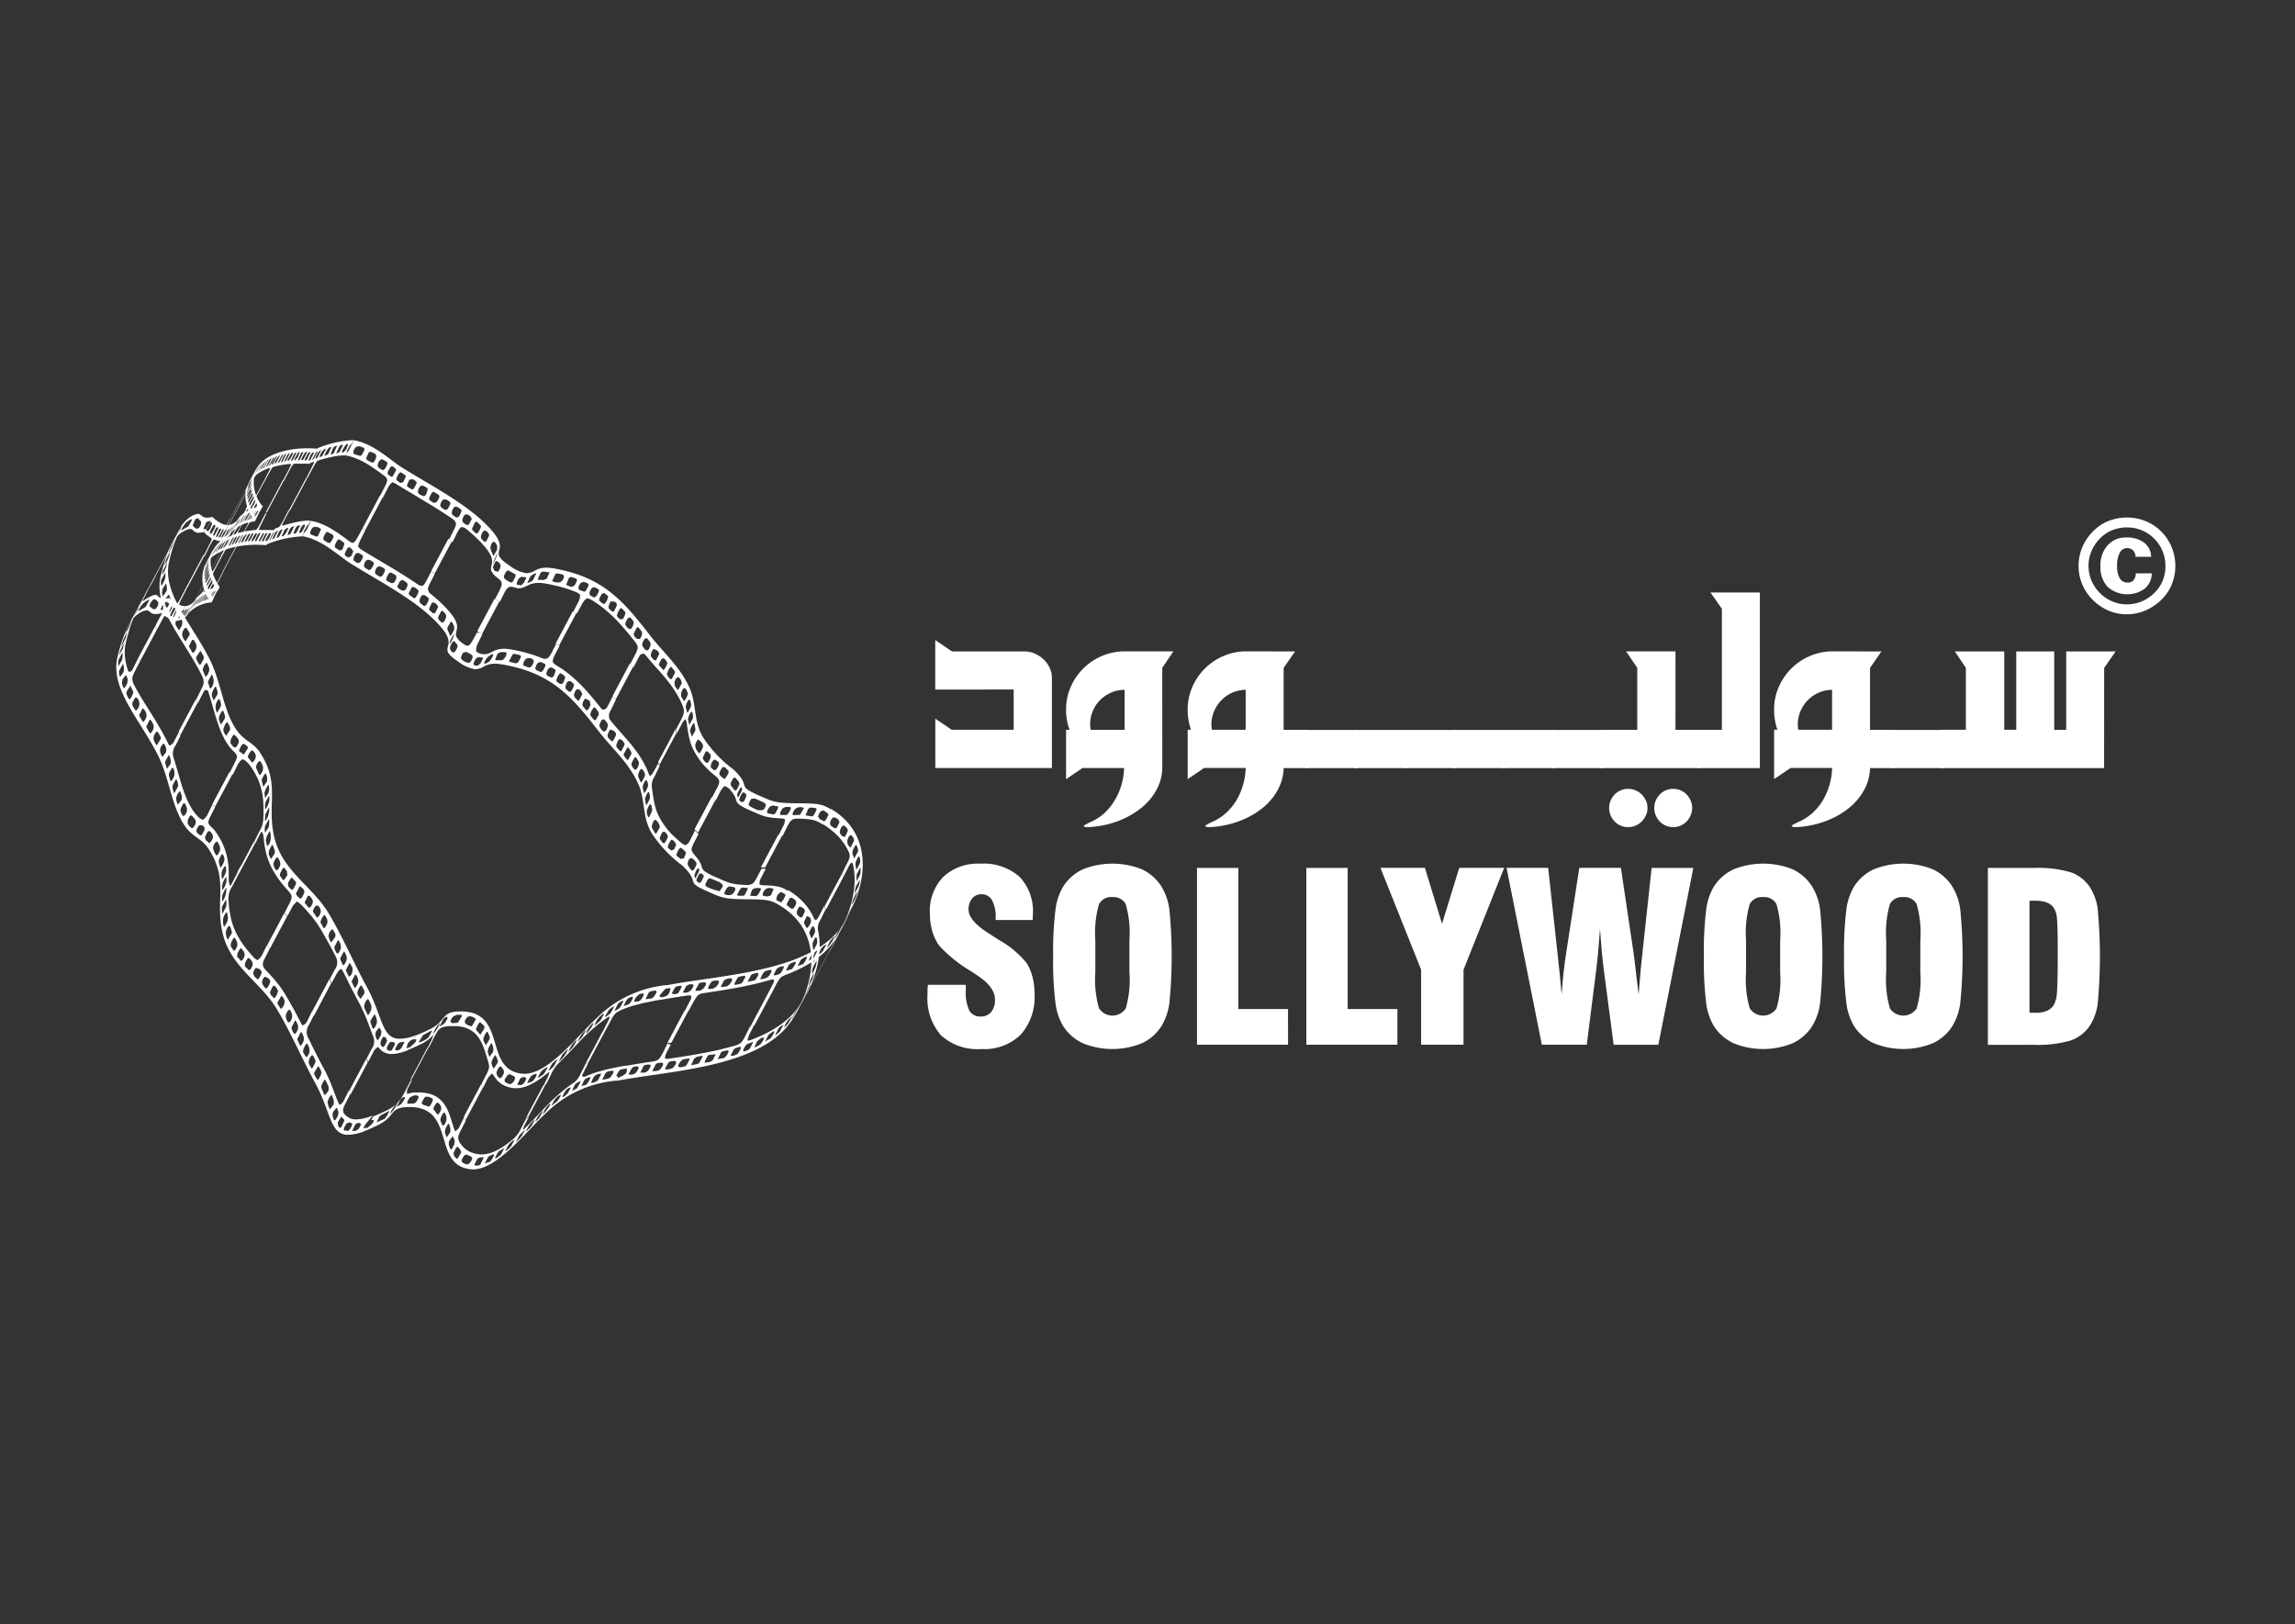 <svg xmlns="http://www.w3.org/2000/svg" xmlns:xlink="http://www.w3.org/1999/xlink" width="171" height="121" viewBox="0 0 171 121">
  <rect x="0" y="0" width="171" height="121" fill="#333333" stroke="none"/>
  <defs>
    <clipPath id="clip-path">
      <rect id="Rectangle_854" data-name="Rectangle 854" width="171" height="121" transform="translate(-3547 3441)" fill="#969696"/>
    </clipPath>
    <clipPath id="clip-path-2">
      <rect id="Rectangle_855" data-name="Rectangle 855" width="171" height="73" transform="translate(-0.392)" fill="#969696"/>
    </clipPath>
    <clipPath id="clip-path-3">
      <rect id="Rectangle_31" data-name="Rectangle 31" width="162" height="69" transform="translate(-0.375 -0.458)" fill="#fff" stroke="#707070" stroke-width="1"/>
    </clipPath>
  </defs>
  <g id="Mask_Group_9" data-name="Mask Group 9" transform="translate(3547 -3441)" clip-path="url(#clip-path)">
    <g id="sw" transform="translate(-3546.608 3465)" clip-path="url(#clip-path-2)">
      <g id="Mask_Group_2" data-name="Mask Group 2" transform="translate(3.984 1.458)" clip-path="url(#clip-path-3)">
        <g id="Group_220" data-name="Group 220" transform="translate(4.287 7.329)">
          <path id="Path_171" data-name="Path 171" d="M167.152,97.353l.1-.188.041-.088h-.007l-.328.616h0c.014-.021.082-.131.2-.343m2.486-.88c-.07.006-.07.006-.2.176-.242.434-.262.481-.094.441l.209-.2.162-.41-.072-.008m-.4.049-.172.094-.258.534a.3.3,0,0,0,.268-.121l.245-.487-.084-.021m-.946.206a1.373,1.373,0,0,0-.354.624l.043-.006.033-.01.2-.119.245-.522-.1.025-.061.008m-.672.211a1.281,1.281,0,0,0-.375.635l.106-.043.07-.076.264-.534-.065.018m.328-.1a1.035,1.035,0,0,0-.389.631l.215-.113.272-.542-.1.025m.837-.223c-.082.023-.147.066-.245.219l-.162.412.172-.039.074-.059.252-.544-.092.012m1.165-.137-.127.1c-.272.471-.245.5-.227.508l.025.008.33-.62m-2.594.561c-.01.006-.025.014-.117.186-.2.383-.217.412-.211.426l.055-.014a1.681,1.681,0,0,0,.123-.184l.031-.055c.18-.338.209-.389.164-.377l-.045.019m2.752-.86-.6,1.142h-.021l-.106,0h-.117l-.125.008-.129.012-.137.019-.139.023-.144.025-.144.031-.144.031-.144.035-.141.035-.139.037-.135.037-.129.037-.123.039c-.157.063-.157.063-.811,1.29l-.108.037.053-.1.049-.1.053-.1.049-.1.053-.1.049-.1.053-.1.049-.1c.147-.286.178-.359.168-.415l-.043,0-.082.028-.072.028-.055.023-.041.018-.025.014-.008.008.6-1.136a7.892,7.892,0,0,1,2.674-.606m-5.9,6.838c-.147.072-.375.624-.375.628l.066-.023.317-.606H164.2m2.275-.546c-.092.008-.152.039-.258.186l-.182.428s0,0,.147,0c.025-.012.08-.039.209-.3l.1-.2-.006-.108h-.01m-2.516.85a2.263,2.263,0,0,0,.123-.245l-.01.008-.323.608,0,0h0l.008-.01c.063-.108.063-.108.2-.359m.457-.379c-.055.025-.1.066-.192.221l-.18.408.11-.045.066-.07.264-.53-.068.016m.33-.1c-.08.031-.133.084-.219.223l-.166.4a.325.325,0,0,0,.245-.156l.225-.481-.084.014m.846-.227c-.1.026-.16.084-.252.223l-.157.4.155-.033.078-.053.279-.546-.1.008m.434-.086c-.09.023-.155.08-.25.223l-.155.4.16-.023.068-.045.284-.54-.057-.016-.049.006m.721-.049c-.049,0-.066,0-.141.125-.254.432-.223.463-.211.473l.028.012.324-.61m-1.593.239-.178.129-.237.5A.338.338,0,0,0,165,103.2a1.3,1.3,0,0,0,.245-.483l-.094,0m1.744-.522-.614,1.155a7.876,7.876,0,0,0-2.674.606l.614-1.155.033-.023.1-.043.152-.055c.106-.053.186-.172.413-.6l.049-.094.049-.094.049-.1.049-.094.049-.1.049-.094.049-.1.108-.035c-.586,1.1-.586,1.1-.563,1.173h.059l.254-.076.277-.074.285-.07.289-.061.281-.049.266-.031.237-.01.129.006" transform="translate(-152.432 -96.172)" fill="#fff"/>
          <path id="Path_172" data-name="Path 172" d="M188.108,139.461,188,139.5q.645-1.207,1.286-2.416l.108-.035c-.166.309-.5.932-.643,1.208l-.321.6-.162.3Z" transform="translate(-175.143 -134.249)" fill="#fff"/>
          <path id="Path_173" data-name="Path 173" d="M167.435,105.134l-3.816,7.172v0l3.816-7.172Z" transform="translate(-152.43 -104.516)" fill="#fff"/>
          <path id="Path_174" data-name="Path 174" d="M167.292,105.43l-.019.041-.294.551-.014.026h0Zm.157-.3-.6,1.134v0h0l.6-1.134v0m-3.353,6.3-.016.037-.286.54-.021.031.324-.608m.152-.283-.614,1.155v0l.614-1.155v0" transform="translate(-152.443 -104.519)" fill="#fff"/>
          <path id="Path_175" data-name="Path 175" d="M101.594,105.512l-.11.121-.258.51.019,0,.023-.01c.049-.028.147-.147.34-.549l.026-.078v0Zm1.607-.43c-.049.008-.049.008-.164.176a3.03,3.03,0,0,0-.209.408l.064.035a1.25,1.25,0,0,0,.352-.612l-.043-.006m.508-.049c-.049.006-.049.006-.166.172a3.273,3.273,0,0,0-.209.408l.068.041.2-.239.147-.373-.043-.008m-2.856.932-.33.612.389-.655h0l-.055.045m2.105-.846-.131.11-.252.514.1-.028.094-.11.233-.477-.043-.008m1.247-.1c-.021,0-.053.041-.147.17a2.268,2.268,0,0,0-.209.42l.1.033c.043-.01.121-.157.19-.286.135-.256.16-.307.133-.326l-.072-.01m-2.838.6-.332.612.037-.012.023-.01.34-.616-.068.026m1.069-.4-.34.624.021,0,.018,0,.125-.1.262-.53-.053.014h-.033m-2.136,1.454c.078-.147.088-.164.092-.176l-.014.025c-.021.033-.035.063-.141.262l-.108.2-.094.178c.035-.057.068-.117.135-.245l.039-.074.092-.174m.178-.309-.346.645.366-.668-.006.006-.014.016m.115-.144-.346.635.371-.661h0l-.023.026m.133-.139-.35.635h0a3.233,3.233,0,0,0,.375-.663l-.028.028m.315-.26-.358.633.174-.223.041-.074a1.918,1.918,0,0,0,.174-.35l-.031.014m.144-.094-.332.61h0l.133-.133.256-.512-.035.021v-.006l-.026.019m.831-.383a1.51,1.51,0,0,0-.364.633l.082-.035.059-.072.27-.536-.049.01m.219-.063a1.41,1.41,0,0,0-.362.626l.139-.092.281-.549,0,0-.053.019m.469-.112c-.037.012-.08.037-.178.2l-.188.422.092-.023.049-.053.27-.561h-.01l-.037.014m.753-.11-.135.11-.239.51.1-.025.1-.115.225-.467v-.008l-.043-.006m.516-.031c-.045.006-.088.021-.18.172l-.2.448h.077c.01,0,.037.016.121-.131l.227-.475-.049-.012m.477,0c-.033,0-.074.059-.156.215-.168.313-.2.377-.172.4l.072.012h.014l.076-.074.26-.53-.055-.012v0h-.041m.305.014c-.029,0-.082.006-.192.188l-.178.43.144-.041.284-.551-.028-.025h-.028m.041.254-.059.11.059-.11m-3.029.139-.33.612.068-.019a1.523,1.523,0,0,0,.125-.182l.029-.055c.184-.346.209-.389.164-.377l-.055.021m3.313-.676-.6,1.134h-.019l-.086-.008-.086-.006-.086,0-.086,0-.088,0h-.512l-.084,0h-.084c-.1.023-.162.117-.4.557l-.049.1-.053.1-.053.1-.053.1-.053.1-.049.1-.053.1-.088.006.053-.1.053-.1.049-.1.053-.1.053-.1.053-.1.049-.1.053-.1c.147-.283.178-.354.174-.424l-.037-.019-.084.006-.082.008-.084.01-.082.01-.082.01-.082.012-.08.012-.082.014-.078.014-.08.016-.078.016-.078.016-.076.019-.076.019-.074.021-.076.021c-.1.049-.1.049-.755,1.275l-.074.023.049-.1.053-.1.049-.1.053-.1.049-.1.053-.1.049-.1.053-.1c.19-.364.186-.383.174-.432l-.092.026-.07.026-.07.027-.068.029-.068.028-.066.031-.066.031-.063.033-.061.031-.061.035-.059.033-.059.037-.057.035-.055.037-.053.039-.053.039a2.625,2.625,0,0,0-.364.612l-.053.1-.049.1-.049.1-.053.1-.049.1-.049.1-.053.1-.049.043c.571-1.073.571-1.073.612-1.173l-.059.026-.045.045-.045.045-.041.049-.041.049-.039.049-.039.049-.035.049-.035.049-.031.053-.031.049-.014.026.6-1.136c.649-1.218,2.67-1.687,4.578-1.521m-3.569,6.283c-.026,0-.063.049-.123.157l-.029.055a2.988,2.988,0,0,0-.174.343l.068.053c.127-.025.387-.569.35-.6l-.092-.008m-2.883.368c-.19.09-.387.628-.387.633l.082-.026.315-.606h-.01m1.407-.334c-.055.01-.1.027-.2.186l-.2.43.1-.006c.033-.023.08-.078.209-.33l.088-.176.012-.1h-.006m-2.021.638a1.983,1.983,0,0,0-.326.542l-.031.08.137-.139.254-.5-.035.021m-.85.839-.1.184-.041.074c-.061.117-.125.232-.184.35.08-.139.34-.633.354-.661l-.033.053m.522-.614c-.031.028-.031.028-.137.209a2.923,2.923,0,0,0-.219.426l.381-.645-.025.01m2.835-.9c-.049,0-.049,0-.172.172a3.24,3.24,0,0,0-.2.4l.063.045a1.2,1.2,0,0,0,.356-.608l-.043-.006m.2.6.068-.016.092-.144.039-.074a1.891,1.891,0,0,0,.168-.343l-.086-.025-.332.6h.049m.872-.33-.055.1.055-.1m-3.4.307a2.088,2.088,0,0,0-.354.622s.057,0,.147-.147l.245-.493h0l-.035.023m-.119.506.041-.023a2.092,2.092,0,0,0,.309-.6l-.121.1-.27.537.041-.014m.741-.772c-.035.016-.078.045-.174.213l-.188.411.084-.035.055-.068.27-.537-.049.014m.217-.063c-.033.014-.076.041-.172.209l-.184.408s.074.01.164-.133a2.043,2.043,0,0,0,.239-.5l-.049.014m.475-.119c-.035.012-.084.039-.182.207l-.182.413.09-.025.055-.061.272-.54-.053,0m.245-.043a1.171,1.171,0,0,0-.364.616l.094-.021.049-.055.274-.537-.026-.008-.028,0m1.02-.092c-.049.006-.1.041-.19.19l-.182.422.1-.01.059-.057.27-.534-.057-.01m-.823.638.139-.147.225-.455H100.2l-.053.057-.258.475.045.074.01,0m1.024-.025h.059l.074-.1.233-.5-.1-.01-.045.043-.283.549.057.021m-4.013,1.324.338-.626-.361.657.023-.031m.434-.746-.343.628.371-.659-.027.031m1.878-1.005-.121.11-.252.512.094-.035.092-.115.232-.471h-.045m-1.433.606-.352.624c.035.008.049-.016.17-.211l.028-.055a2.053,2.053,0,0,0,.186-.373h0l-.031.016m-.631.86-.016.033a3.946,3.946,0,0,0,.366-.661h0l-.375.659.026-.028m4.666-1.906-.614,1.155c-1.91-.166-3.931.3-4.578,1.521l.614-1.155.045-.08.066-.1.074-.1.08-.1.088-.092.092-.088a8.067,8.067,0,0,0,.71-1.275l.049-.043-.049.1-.049.1-.049.1-.049.1-.049.1-.049.1-.049.1-.049.1c-.188.356-.188.368-.19.41l.123-.084.115-.074.119-.072.125-.066.127-.061.133-.059.137-.055.141-.049c.082-.043.155-.154.385-.586l.049-.094.049-.1.049-.094.049-.1.049-.094.049-.094.049-.1.074-.023c-.586,1.1-.586,1.1-.589,1.182l.033.012.147-.041.154-.037.155-.035.157-.028.162-.026.162-.025.164-.018.168-.016c.1-.025.16-.115.4-.567l.049-.094.049-.1.049-.094.049-.094.049-.094.049-.094.049-.094.088-.006-.049.1-.049.1-.049.1-.049.1-.049.1-.049.1-.049.1-.049.1c-.144.274-.174.35-.174.424l.033.023.17-.006.172,0h.172l.172,0,.172.006.172.012.1.008" transform="translate(-90.073 -104.145)" fill="#fff"/>
          <path id="Path_176" data-name="Path 176" d="M122.608,143.034l-.053.043c.655-1.238.655-1.238,1.286-2.416l.053-.043c-.215.4-.43.8-.643,1.208-.082.152-.162.3-.241.452l-.162.3-.08.152Zm1.231-.616-.074.023,1.286-2.416.074-.023-.643,1.208-.321.6-.16.3-.162.3m1.556-.268-.088.006q.645-1.211,1.286-2.416l.088-.006-1.286,2.416" transform="translate(-114.174 -136.753)" fill="#fff"/>
          <path id="Path_177" data-name="Path 177" d="M97.285,129.076l-.076.209c-.221.422-.229.415-.245.4l-.014-.1.049-.11c.245-.467.26-.5.274-.446Zm.1-1.2-.33.62a2.945,2.945,0,0,1,.152-.3l.01-.018c.168-.317.182-.343.188-.354l-.01.029-.01.019h0m.043,1.636a.517.517,0,0,1-.053.227c-.057.119-.248.5-.279.457V130l.294-.516.008.006.012.049.019-.031m-.182-1.1a3.238,3.238,0,0,1-.328.649l.1-.262.039-.074a2.51,2.51,0,0,1,.192-.346v.033m.094-.465-.108.2.108-.2m.455,2.385c.082.174-.245.68-.3.666l-.053-.18.305-.544.045.059m-.166-.315a.3.3,0,0,1-.018.279l-.274.424a.2.2,0,0,1-.021-.213l.3-.5.014.008m-.131-.274.025.088v.045l-.049.16-.266.417-.035-.1.021-.09.3-.53.01.008m-.254-.9a1.9,1.9,0,0,1-.321.649s-.028-.055.035-.19l.284-.5v.043m.033-.624a4.286,4.286,0,0,1-.334.651h0a3.9,3.9,0,0,1,.34-.68l0,.031m.049-.184a6.572,6.572,0,0,1-.338.651l.348-.684v.012l-.008.021m0,1.275.014.061-.053.123c-.258.5-.262.49-.281.428L97,129.863a2.069,2.069,0,0,1,.076-.2l.01-.018a3.279,3.279,0,0,1,.206-.371l.041.028m-.092-.655-.321.614-.01-.061L97,129a2.113,2.113,0,0,1,.233-.417l.006.07m.371-1.208-.6,1.134-.014.031-.026.053-.025.057-.025.055-.021.059c-.033.086-.092.2-.328.647l-.053.1-.049.1-.049.1-.049.1-.049.1-.049.1-.049.1-.016.061.049-.1.049-.1.049-.1.053-.1.049-.1.049-.1.049-.1.049-.1a4.063,4.063,0,0,1,.229-.408l-.01.078-.01.066-.006.063-.006.066,0,.068v.137l0,.07,0,.072.008.072.01.074.012.074.014.076.019.076.019.078.023.078c.014.1-.031.209-.266.651l-.049.1-.053.1-.053.1-.049.1-.053.1-.049.1-.053.1.028.084c.593-1.114.593-1.114.666-1.171l.028.012.045.11.049.113.055.115.059.117.063.119.07.121.074.123.07.108.135-.252.006-.028a6.743,6.743,0,0,1,.463-.854,2.708,2.708,0,0,1-.475-2.793M94.1,135.057a1.65,1.65,0,0,1-.311.645l-.021-.1.078-.17c.235-.45.237-.441.248-.4l.006.025m-.033-.225a2.023,2.023,0,0,1-.315.643l-.01-.092.08-.172.039-.074a1.708,1.708,0,0,1,.2-.343l.01.037m.08-.8a7.124,7.124,0,0,1-.33.635c-.01-.021.037-.108.108-.245l.031-.055c.16-.3.186-.35.2-.364l-.006.028m.082,1.5-.008.162-.294.508-.023-.108.041-.147.266-.45.019.035m-.16-1.122c-.006.049-.006.049-.088.223l-.049.092a1.86,1.86,0,0,1-.19.336l.324-.673,0,.023m.262,1.373-.012.19-.284.481L94,136.332l.039-.144.266-.453.025.037m-.557-.96a5.1,5.1,0,0,1,.326-.638l-.334.676.008-.039m.284-.235-.041.17-.286.516c-.035-.117.289-.657.323-.692h0v.006m.221,2.36-.006-.174.286-.488s.1.049.045.221a1.7,1.7,0,0,1-.264.477l-.061-.036m-.4-2.48v0l.01-.019.328-.618-.348.666.012-.033m.262.831a1.412,1.412,0,0,1-.305.649c-.055-.031-.039-.072.045-.274.237-.455.239-.448.256-.389l0,.014m-.014,1.373-.014.021c-.006-.127-.006-.127,0-.137.033-.084.119-.245.245-.483l.059-.055.049.172-.294.537-.023,0-.023-.057m.281-3.2-.614,1.155a2.7,2.7,0,0,0,.475,2.79l.152-.284v-.008a4.566,4.566,0,0,1,.461-.86l-.055-.088-.076-.125-.072-.121-.066-.121-.059-.117-.054-.117-.049-.113-.049-.112c-.025-.121-.025-.121.614-1.32l-.028-.084-.049.094-.049.1-.049.094-.049.1-.049.094-.049.1-.049.094-.049.094c-.156.289-.2.354-.25.387l-.026-.025-.041-.155-.031-.152-.023-.147-.012-.144,0-.139.006-.135.012-.131.023-.127a4.806,4.806,0,0,1,.319-.641l.049-.094.049-.094.049-.094.049-.094.049-.092.049-.094.049-.094.016-.061-.049.094-.049.094-.049.095-.049.094-.049.1-.049.094-.049.094-.049.094a3.245,3.245,0,0,1-.227.4l.049-.129.053-.11.014-.028" transform="translate(-87.176 -125.303)" fill="#fff"/>
          <path id="Path_178" data-name="Path 178" d="M113.033,170.851l.028.084,1.286-2.416-.029-.084-.162.3-.16.3-.162.3-.16.3c-.108.2-.215.4-.321.6l-.321.6m-.066-1.365-.016.061,1.286-2.416.016-.061c-.16.3-.321.6-.481.907a16.619,16.619,0,0,0-.8,1.509" transform="translate(-105.227 -162.22)" fill="#fff"/>
          <path id="Path_179" data-name="Path 179" d="M82.458,168.861l-.323.608.055-.035.059-.1a2.626,2.626,0,0,0,.245-.483l-.026.01h0Zm.883-.289a1.509,1.509,0,0,0-.221.368c-.108.207-.125.245-.106.25l.072-.019.121-.207.01-.018c.2-.383.2-.383.147-.375H83.34m-1.114.415a3.787,3.787,0,0,0-.364.657v0a2.749,2.749,0,0,0,.373-.647h0l-.025.021.016-.033m.668-.309-.354.622c.049.033.1-.074.162-.184l.039-.074c.19-.356.2-.377.162-.366h-.008m.641-.127h0c-.033.006-.086.072-.157.192l-.2.424.028,0,.33-.62m-1.668.762-.346.631h0a4.394,4.394,0,0,0,.364-.657l-.023.027m.129-.127a3.951,3.951,0,0,0-.366.653l.368-.651h0m.119-.1a3.005,3.005,0,0,0-.371.657l.373-.657h0m.488-.289-.35.624h0c.137-.061.375-.638.375-.641l-.026.014m.444-.16c-.021.008-.049.021-.147.188l-.209.441.059-.021.049-.072.27-.54h-.026m.155-.035-.354.626.11-.086.274-.542h-.012l-.019,0m-.872.346-.033.023-.063.113a2.511,2.511,0,0,0-.245.477c.035-.006.035-.006.147-.2l.01-.019c.213-.41.213-.41.188-.4l-.008,0m.392-.207a.963.963,0,0,0-.139.231c-.18.334-.2.366-.188.381l.049-.01.113-.176c.225-.42.221-.426.217-.438l-.049.012m.971-.486-.6,1.134-.035,0L83,169.4l-.053.008-.053.008-.053.008-.053.01c-.066.026-.121.115-.371.584l-.049.1-.049.1-.049.1-.049.1-.049.1-.049.1-.049.1-.053.012.049-.1.053-.1.049-.1.049-.1.049-.1.049-.1.049-.1.053-.1c.174-.332.211-.418.2-.455H82.6l-.049.012-.049.014-.049.014-.049.016-.049.016-.049.019-.049.019-.049.019-.045.021-.045.021-.045.023-.043.023-.045.023-.043.025-.041.025-.043.026a2.827,2.827,0,0,0-.343.589l-.053.1-.049.1-.053.1-.053.1-.049.1-.053.1-.049.1-.043.029c.592-1.114.592-1.114.624-1.2l-.057.028-.049.041L81.58,170l-.049.045-.049.045-.049.049-.049.049-.039.043.135-.252.012-.023c.157-.284.305-.573.457-.86a2.578,2.578,0,0,1,1.742-.839m-4.42,6.6-.343.617c.039.021.084-.068.147-.186.225-.42.223-.426.219-.436l-.025.006m.137-.066-.346.614c.041.023.09-.07.152-.184l.039-.074c.154-.286.186-.348.178-.362l-.023.006m.6-.19-.348.608.068-.014.094-.154.031-.055c.207-.387.215-.4.155-.385m-.981.412-.354.628h0a2.452,2.452,0,0,0,.368-.641l-.016.01m.68-.338c-.035.012-.035.012-.133.172l-.049.092c-.184.346-.2.366-.155.356s.068-.049.16-.207l.2-.413H79.7m.638-.125h-.032c-.023.014-.049.053-.108.164l-.039.074c-.2.381-.2.381-.144.373l.326-.614m-1.438.557-.352.631h0a2.992,2.992,0,0,0,.366-.643l-.016.012m.626.141.1-.115.245-.5-.053.008-.055.074-.269.534v0l.031-.01m.045-.524-.1.1-.27.532c.028-.006.063-.025.139-.154l.237-.483h0m-1.226,1.2.343-.622-.358.638.016-.014m1.5-.736v0h.019l.338-.6s-.033-.049-.121.078l-.258.532.025-.008m-.7-.25-.346.619c.025.014.026.01.147-.19.227-.42.225-.426.221-.436l-.021.008m-.687.883-.012.023a4.041,4.041,0,0,0,.321-.571l.033-.076-.088.115-.279.534.025-.024m2.031-1.542-.614,1.155a2.575,2.575,0,0,0-1.744.839l.154-.286v-.006c.016-.026.016-.026.461-.862l.031-.035.049-.049.049-.049.049-.049.049-.043.049-.043.049-.043.053-.039a7.721,7.721,0,0,0,.7-1.257l.041-.028-.049.1-.049.094-.049.1-.049.094-.051.1-.049.094-.049.1-.049.094a2.642,2.642,0,0,0-.207.42l.1-.043.086-.049.088-.045.092-.041.092-.037.1-.035.1-.031.1-.026c.061-.033.127-.135.362-.579l.049-.094.049-.094.049-.094.049-.094.049-.094.049-.092.049-.094.053-.012-.049.094-.049.094-.049.094-.049.1-.049.094-.049.094-.049.094-.049.094c-.168.321-.207.41-.2.45l.119-.016.108-.014.09-.01" transform="translate(-72.79 -163.325)" fill="#fff"/>
          <path id="Path_180" data-name="Path 180" d="M102.928,206.677l-.043.028,1.286-2.414.043-.029c-.215.4-.43.8-.643,1.206l-.08.152c-.135.252-.268.5-.4.755Zm.9-.373-.053.012q.645-1.21,1.286-2.416l.053-.012-1.286,2.416" transform="translate(-95.849 -196.521)" fill="#fff"/>
          <path id="Path_181" data-name="Path 181" d="M70.813,181.717c-.035.026-.035.026-.147.2l-.041.074a1.587,1.587,0,0,0-.174.358l.4-.653Zm.34-.371-.113.2-.039.074c-.135.252-.172.319-.18.343l.006-.006.326-.61m-.54.481-.123.121-.254.512.176-.162.235-.481-.035.01m.392-.286a3.876,3.876,0,0,0-.362.653h0l.389-.682-.031.028m.321-.522-1.282,2.4L70,183.5l.053-.1.053-.1.049-.1.053-.1.053-.1.053-.1.049-.1.053-.1a3.119,3.119,0,0,0,.192-.379l-.023.021-.059.07-.061.061-.064.055-.066.049-.068.041-.068.033-.072.026-.072.021-.016,0h-.016l-.016,0h-.077l.117-.221c.188-.01.379-.612.381-.619l-.012-.006-.026.008h0l.166-.328a.774.774,0,0,0,.343-.1,1.079,1.079,0,0,0,.3-.254l.135-.184m-3.868,5.241-.074-.037q.645-1.207,1.286-2.414l.074.035q-.642,1.21-1.286,2.416m.18,1.445a1.94,1.94,0,0,0-.383.649l.074-.049.315-.6-.006,0m.313-.352-.113.2-.028.055c-.141.266-.176.33-.186.354l.006-.006.321-.6m-.544.483c-.023.01-.072.033-.178.219l-.182.4.121-.08.291-.549h-.023l-.025.01m.086.305.35-.638-.4.687.049-.049m1.261-2.3-1.233,2.316a.989.989,0,0,1-.78.537l.108-.2c.182-.016.385-.6.385-.6l-.014-.013-.045.006.147-.283.092-.008.088-.021.086-.031.084-.041.082-.053.08-.061.076-.072.074-.084a5.9,5.9,0,0,0,.368-.653l.049-.1.049-.094.049-.094.049-.094.049-.094.049-.094.049-.1.049-.07" transform="translate(-62.182 -175.216)" fill="#fff"/>
          <path id="Path_182" data-name="Path 182" d="M53.109,180.919l.078-.172c.023-.121.023-.121,0-.141h0l0,0h0v0h0l-.013-.01h0c-.059-.049-.076-.066-.154.072l-.184.343c-.059.119-.055.141-.016.18l.026.025q.1.062.277-.284m.917.158c-.026,0-.063.049-.135.18-.155.291-.227.424-.2.444h.014l.016,0,.115-.07.264-.537-.01,0h-.035l-.029-.021m-.4-.152c-.021-.008-.074-.025-.192.17l-.174.43.01.008.072.026.045-.033.281-.53-.041-.072m.211.106c-.023,0-.066-.014-.172.164l-.186.441.082.019.049-.043.281-.544-.053-.035m-.479-.284c-.012-.006-.039-.021-.121.125-.229.412-.221.446-.213.473l.078.082c.014,0,.014,0,.129-.147l.031-.055c.215-.4.215-.4.1-.479m.571.975-.117.221h-.057l-.057,0-.049-.006-.049-.008-.049-.012L53.5,181.9l-.053-.016-.053-.021c-.084-.012-.147.072-.392.532l-.049.1-.049.1-.049.1-.049.1-.049.1-.049.1-.049.1-.074-.037.053-.1.049-.1.053-.1.049-.1.053-.1.049-.1.053-.1.049-.1c.19-.366.217-.452.154-.512l-.076-.049L53,181.646l-.078-.055-.078-.061-.08-.066-.1-.082-.033-.028.621-1.163a3.262,3.262,0,0,0,.5.385,1.37,1.37,0,0,0,.567.2h.115l-.174.328a1.288,1.288,0,0,0-.358.614h.031m0,.932-1.286,2.416-.049.07.039-.076.041-.076.041-.076.039-.074.041-.076.041-.076.039-.076.041-.076.041-.076.039-.076.041-.076.039-.076.041-.074.041-.076.039-.076.041-.076.041-.076.039-.076.041-.076.041-.076.039-.076.041-.074.039-.076.041-.076.041-.076.039-.076.041-.076.039-.074.041-.076.041-.076.039-.076.041-.076.049-.07m-3.7,4.138c-.059-.035-.094-.049-.18.072l-.215.483.09.074h.021a2.494,2.494,0,0,0,.266-.465l.019-.166m-.321.115c.1-.184.1-.2.1-.254L50,186.613l-.1-.063-.074.084-.209.4c-.049.11-.028.127.031.176l.049.035c.08-.074.08-.074.215-.33m.524.021c-.035-.012-.08-.014-.176.144l-.188.446.078.039.049-.028L50.48,187l-.043-.074m.213.108c-.031-.006-.074,0-.17.157l-.186.436.08.012.078-.076.239-.481v-.041l-.041-.008m.213.057-.112.078-.254.524.068.006.082-.08a2.991,2.991,0,0,0,.233-.434l-.016-.094m-.117.624-.108.2-.115,0a1.951,1.951,0,0,1-1.069-.589l.584-1.1.037.035.162.135.154.117.152.1c.084.025.152-.066.385-.506l.049-.094.049-.1.049-.094.049-.094.049-.1.049-.094.049-.1.074.037-.049.094-.049.094-.049.1-.049.094-.049.094-.049.094-.049.094-.049.094c-.188.364-.219.459-.157.506l.053.019.053.019.049.014.053.01.049.01.049.006h.115l-.152.283a1.256,1.256,0,0,0-.354.61h.028" transform="translate(-46.07 -174.443)" fill="#fff"/>
          <path id="Path_183" data-name="Path 183" d="M18.429,176.721l-.186.113-.188.457.211.2.147.026c.112-.023.2-.137.266-.343l0-.19-.154-.16Zm-1.251.785.049-.113c-.006,0-.019,0-.135.186h0v0h0c-.068.108-.11.182-.232.411l-.176.33-.025.049a7.752,7.752,0,0,0,.524-.87m.713-.655a1.193,1.193,0,0,0-.408.307c-.131.16-.309.481-.264.5l.528-.315.277-.518-.133.025m1.177.706-.11.211-.026.006-.026.006-.026.006a2.084,2.084,0,0,1-.321.045h-.127l-.127-.025-.166-.1-.028-.026-.076-.078-.112-.059h-.023l-.174.026a1.613,1.613,0,0,0-.283.123l-.242.133-.162.119a2.7,2.7,0,0,0-.522.79l-.053.1-.053.1-.053.1-.053.1-.053.1-.053.1-.053.1-.18.26.053-.1.053-.1.053-.1.055-.1.053-.1.053-.1.053-.1.053-.1c.09-.168.11-.209.133-.26l-.045.076c.182-.343.426-.8.61-1.142a2.168,2.168,0,0,1,.717-.866,1.41,1.41,0,0,1,.7-.284l.211.139a.464.464,0,0,0,.321.147,1.662,1.662,0,0,0,.528-.063l-.16.3c-.274.055-.274.055-.346.133l-.221.475.229.019h0m-5.09,5.949.049-.11c-.006,0-.023.01-.137.184-.07.11-.112.188-.239.424l-.176.332-.021.039.307-.475c.078-.125.217-.392.217-.392m.569-.573c-.317.2-.586.7-.526.723l.53-.317.272-.518c-.008-.016-.019-.039-.276.113m.766-.119c-.164-.147-.362.11-.477.41l.023.1.072.049.168.135h.147c.19-.08.26-.411.252-.453l-.059-.125-.123-.113m.559.741-.133.252a1.668,1.668,0,0,1-.528.064.465.465,0,0,1-.321-.147l-.211-.139a1.422,1.422,0,0,0-.7.284,2.192,2.192,0,0,0-.717.864l.619-1.166.039-.074c.289-.52.289-.52.383-.7l.053-.1.049-.1.049-.1.053-.1.049-.1.049-.1.053-.1.18-.258-.049.1-.049.1-.049.1-.049.1-.049.1-.049.1-.049.1-.049.1a1.43,1.43,0,0,0-.135.289l.133-.088.155-.11.248-.137a1.677,1.677,0,0,1,.283-.123l.168-.025.026,0,.112.061.072.074.033.033.172.094.117.023h.137a2.26,2.26,0,0,0,.326-.049l.025-.006.026-.006-.137.279h0c-.3.074-.3.074-.34.117l-.225.49.227.014h.01" transform="translate(-12.364 -170.917)" fill="#fff"/>
          <path id="Path_184" data-name="Path 184" d="M34,223.091l-.182.258,1.286-2.416.182-.258-.08.152c-.215.4-.43.8-.643,1.208-.188.352-.343.721-.563,1.057" transform="translate(-31.504 -212.159)" fill="#fff"/>
          <path id="Path_185" data-name="Path 185" d="M210.935,99.17l-.245.053-.184.441.129.129.289.157.1-.068c.166-.286.221-.389.213-.463-.006-.049-.01-.078-.3-.252m24.521,22.972-.094.035c-.014.014-.016.016-.09.157-.176.334-.178.34-.09.555l.059-.076c.272-.487.272-.487.215-.671m-13.517-15.9c-.176-.039-.284-.063-.356,0l-.252.528.168.068.121.026c.334.061.534-.088.6-.444l-.061-.115a.807.807,0,0,0-.217-.061m5.311,3.342c-.113-.129-.113-.129-.274-.049-.215.364-.2.432-.192.463.021.086.227.389.383.34s.237-.412.237-.415c.012-.117-.016-.18-.154-.34m1.259,1.57c-.121-.147-.121-.147-.283-.084-.209.35-.2.406-.176.49.014.057.213.42.379.371s.239-.411.239-.415c.012-.125-.023-.184-.16-.36m3.427,6.253c-.014-.061-.039-.115-.127.035a1.458,1.458,0,0,0-.209.49l.147.43.239-.424c.035-.133.035-.133-.025-.383l-.026-.147m-13.756-11.379c-.154-.092-.2-.043-.286.053,0,0-.188.3-.152.424.045.154.491.358.5.36.041.014.119.021.188-.108.2-.383.2-.383.182-.446l-.061-.072-.2-.108-.168-.1m8.47,2.9c-.119-.123-.172-.178-.233-.131a1.294,1.294,0,0,0-.258.516c0,.129.225.289.227.291h.215l.186-.392c.01-.129-.019-.16-.137-.283m-10.9-6.558c-.033-.026-.092-.074-.182.039l-.209.461c.006.115.3.338.3.34l.139-.025.063-.11.01-.019c.207-.383.207-.383-.019-.589l-.078-.07-.026-.028M229.7,112.55c-.049-.053-.1-.033-.215.031-.207.352-.2.422-.188.459l.334.368a1.075,1.075,0,0,0,.283-.524c0-.061-.025-.117-.213-.334m10.917,11.093c-.09,0-.152.039-.227.147l-.174.434.471.078c.088-.014.147-.07.2-.2l.01-.018c.2-.379.209-.392-.137-.432l-.08-.006-.035,0-.033-.006M220.68,106.062a.276.276,0,0,0-.227.137l-.2.455c.016.016.016.016.311.031l.07,0,.053.006.245-.1.211-.471-.469-.066m4.551,1.607-.188.057-.178.334-.025.147.092.106.055.041c.162.121.217.16.285.1a1.12,1.12,0,0,0,.242-.537c-.006-.037-.006-.037-.18-.166l-.1-.088m-15.654-9.387-.2-.055-.068.039a2.335,2.335,0,0,0-.233.422l.026.141.223.168.117.014.27-.483-.012-.106-.141-.1.012-.037m3.973,2.479c-.137-.08-.242-.106-.366-.01a.613.613,0,0,0-.17.428c.039.147.379.309.383.311l.172-.08.01-.021.039-.076c.2-.368.209-.383-.068-.553M216.5,103.1c-.343-.338-.471.354-.471.362,0,.108.006.119.245.368l.119.012.055-.08.039-.074c.2-.373.209-.387.014-.589m17.8,17.6-.176-.082-.08.008a1.71,1.71,0,0,0-.254.438l.023.139c.012.025.285.321.405.3l.258-.412,0-.182c-.01-.023-.01-.023-.182-.174l.01-.037m3.622,2.813a.435.435,0,0,0-.4.1c-.039.039-.239.33-.147.446l.432.1a.263.263,0,0,0,.19-.147l.039-.074c.2-.375.2-.375-.119-.422M207.092,96.76a.369.369,0,0,0-.4.049c-.072.061-.213.324-.158.436l.092.08.417.121c.144-.039.291-.424.291-.428.049-.157-.006-.178-.242-.26m1.038.518c-.281-.17-.373-.147-.457-.1l-.2.444.078.135.319.168a.168.168,0,0,0,.221-.08c.045-.07.266-.424.043-.563m.854.593c-.213-.144-.311-.209-.413-.16a.57.57,0,0,0-.239.471l.068.129.3.2.16-.088c.283-.432.2-.5.129-.549m2.858,1.849c-.135-.074-.239-.1-.346-.01a.649.649,0,0,0-.168.446l.078.117a1.246,1.246,0,0,0,.33.154c.117.025.184-.1.209-.144l.113-.352c-.016-.1-.016-.1-.215-.211m2.53,1.587c-.144-.092-.242-.127-.346-.045a.727.727,0,0,0-.18.459l.063.117.3.2.166-.082a1.368,1.368,0,0,0,.2-.441c0-.063-.068-.121-.2-.211m.772.565c-.428-.3-.518.361-.512.406l.057.123.029.023.235.168.164-.035.221-.432-.11-.184-.084-.068m2.045,2.191c-.113-.245-.289-.346-.408,0a.487.487,0,0,0-.035.338l.039.125.012.028.049.1.066.172.049.066.268-.481v-.241l-.039-.106m.033.71.006-.084-.343.795a1.889,1.889,0,0,0,.338-.71m.078.553-.164-.061a1.434,1.434,0,0,0-.229.49l.129.252.245.063c.112-.072.2-.383.2-.408l-.033-.168-.141-.17m1.857,1.132a.31.31,0,0,0-.323.125s-.233.338-.129.457l.311.039.182-.176.039-.074c.1-.188.154-.283.147-.321-.006-.023-.006-.023-.225-.049m.7-.17a.48.48,0,0,0-.2.192l-.2.441.3-.125.137-.115.235-.49c-.023-.026-.041-.016-.17.045v0l-.115.057m3.966.573c-.438-.168-.573.385-.532.475l.092.1.354.115c.112-.031.279-.415.281-.42.063-.162,0-.186-.2-.27m.785.412a.254.254,0,0,0-.326.019c-.033.033-.215.3-.164.459l.066.084.039.021.184.1.092.028.172-.176c.154-.289.147-.328.147-.366-.008-.057-.008-.057-.209-.168m1.392,1.026-.289-.033a.825.825,0,0,0-.18.448l.039.11.237.209.133-.023.211-.43-.026-.172-.068-.068-.057-.043m1.885,2.06c-.1-.123-.16-.2-.235-.147l-.239.446c-.012.106,0,.186.221.4l.223.023a.834.834,0,0,0,.178-.4c0-.133-.039-.188-.147-.323m1.275,1.578-.256-.129a.8.8,0,0,0-.221.444c0,.129,0,.129.147.3l.07.08.166.045.235-.467c.014-.084-.018-.137-.144-.276m1.093,1.261c-.166-.186-.364.481-.364.49,0,.123.217.362.219.364l.133.016.233-.446c.016-.121-.006-.147-.131-.305v0l-.092-.115m.628.854c-.283-.4-.438.283-.438.289l.037.229c.19.324.233.294.258.277l.258-.473-.061-.235-.053-.086m.459.827c-.137-.258-.272-.178-.4.237l.008.245.215.352a1.49,1.49,0,0,0,.274-.51c.021-.1.016-.1-.1-.326m.307.874c-.019-.076-.072-.27-.2-.061a1.128,1.128,0,0,0-.16.457l.117.432a1.631,1.631,0,0,0,.274-.5c.031-.1.025-.117-.028-.328m.178,1.009-.037-.2-.037-.074-.113.078a1.389,1.389,0,0,0-.182.477l.088.432.254-.441a.474.474,0,0,0,.026-.272m.6,1.962-.219-.16c-.119.068-.209.4-.211.4l.029.252c.217.4.274.371.3.356a1.212,1.212,0,0,0,.256-.5c.01-.078.01-.078-.155-.348m.675.917c-.172-.184-.239-.223-.321-.182l-.215.438c0,.147.023.176.188.343.11.113.17.059.192.039.063-.057.315-.461.155-.638m.622.593c-.264-.19-.264-.19-.362-.131a.736.736,0,0,0-.211.479l.045.108.211.168.147-.041c.055-.074.323-.448.168-.584m1.953,2.312c-.053-.039-.106-.078-.19.037,0,0-.232.35-.2.506.006.037.223.27.381.029l.147-.354-.033-.139-.1-.078m3.2,1.045a.49.49,0,0,0-.385.127c-.025.026-.26.359-.147.467h.479a1.211,1.211,0,0,0,.305-.516c0-.063-.049-.074-.25-.078m.952.014a.561.561,0,0,0-.408.157c-.028.033-.252.338-.139.438l.52-.021.294-.518-.155-.055h-.11M210.221,98.756l-.178-.1-.108.074a1.331,1.331,0,0,0-.213.461c.012.053.012.053.266.239l.1.023a.879.879,0,0,0,.17-.086l.01-.019.139-.3.028-.1s-.026-.07-.211-.184m2.346,1.386c-.07-.037-.129-.039-.209.07,0,0-.229.354-.182.467l.059.072.235.162.049.026.229-.086c.27-.453.27-.453-.18-.71m10.227,6.327a.18.18,0,0,0-.221.084l-.188.469.07.053.27.106.045.012c.037,0,.037,0,.242-.119l.028-.055c.225-.413.225-.413-.245-.551m12.354,15.136c-.045-.057-.07-.084-.184-.211l-.125.035c-.188.321-.215.4-.2.481.023.147.147.227.221.34l.043.07.012.018.07.025.108-.057.2-.43a.511.511,0,0,0-.139-.27m1.275,1.347-.26.035s-.233.346-.19.463.661.366.668.368a.956.956,0,0,0,.441-.026c.147-.211.2-.358.131-.438s-.147-.119-.79-.4m5.264,1.677-.152.283c-.133-.082-.274-.157-.422-.232l-.068-.031-.129-.049-.162-.045-.2-.037-.223-.028-.09-.008-.154-.012-.258-.012-.258-.006c-.332.031-.432.041-.713.565l-.049.1-.049.1-.049.1-.049.1-.049.1-.049.1-.049.1H238.2l.053-.1.049-.1.049-.1.049-.1.049-.1.049-.1.053-.1.049-.1a.985.985,0,0,0,.084-.418l-.188-.057c-.152-.006-.258-.01-.364-.019l-.2-.014-.1-.01-.284-.037-.25-.049-.213-.057-.17-.061-.014-.006c-.392-.162-.7-.294-.932-.4-.192-.088-.343-.164-.459-.229l-.221-.137-.129-.119-.07-.11-.041-.117-.041-.139-.074-.174-.137-.221-.231-.284a1.229,1.229,0,0,0-.379-.233,1.792,1.792,0,0,0-.311.389l-.049.1-.053.1-.049.1-.053.1-.053.1-.049.1-.053.1-.266-.245.055-.1.053-.1.053-.1.053-.1.055-.1.053-.1.053-.1.053-.1c.16-.377.129-.424-.021-.659l-.294-.245-.272-.235-.256-.245-.25-.27c-.082-.1-.164-.2-.245-.315s-.166-.237-.252-.375l-.112-.188-.127-.235a3.583,3.583,0,0,1-.172-.417l-.033-.059.008-.014-.059-.2-.049-.2-.043-.2-.037-.2-.033-.2-.031-.2-.028-.2-.028-.2-.1-.168a2.343,2.343,0,0,0-.252.368l-.053.1-.053.1-.053.1-.053.1-.053.1-.053.1-.053.1-.061-.294c.589-1.108.589-1.108.592-1.491a3.319,3.319,0,0,0-.112-.338l-.055-.127-.074-.155-.158-.309-.164-.284-.17-.268-.172-.254-.18-.241-.182-.233-.186-.227-.19-.225-.2-.223-.2-.223-.2-.227-.2-.233-.207-.239-.206-.249-.133-.125c-.26.072-.26.072-.413.361l-.053.1-.053.1-.053.1-.049.1-.053.1-.053.1-.053.1-.049-.066-.17-.219.049-.1.053-.1.053-.1.053-.1.049-.1.053-.1.053-.1.053-.1c.176-.408.176-.467-.016-.78l-.207-.258-.2-.252-.2-.245-.2-.235-.2-.229-.2-.221-.2-.215-.207-.207-.207-.2-.211-.19-.213-.184-.219-.176-.223-.168-.23-.162-.233-.154-.245-.147-.235-.061c-.233.164-.233.164-.749,1.128l-.266-.133.053-.1.049-.1.053-.1.049-.1.053-.1.049-.1.049-.1.053-.1a1.246,1.246,0,0,0,.094-.463l-.2-.155-.3-.119c-.123-.049-.25-.092-.381-.137q-.267-.089-.555-.166c-.266-.074-.549-.139-.844-.2l-.315-.057-.026-.006-.045-.006-.059-.01-.074-.008-.078-.008-.11-.006a1.93,1.93,0,0,0-.438.025,1.564,1.564,0,0,0-.323.09l-.166.076-.084.043-.219.1-.227.063h-.182l-.072-.008-.286-.08c-.248-.041-.4-.066-.645.4l-.053.1-.049.1-.049.1-.053.1-.049.1-.049.1-.053.1c-.106-.057-.225-.127-.354-.209.638-1.206.638-1.206.125-1.622a2.1,2.1,0,0,1-.27-.254l-.131-.207-.031-.178.025-.17.043-.182.021-.211-.045-.262a1.593,1.593,0,0,0-.154-.332l-.154-.235-.174-.221-.023-.026-.248-.281-.245-.252-.239-.229-.235-.213-.235-.2-.237-.192c-.33-.192-.4-.072-.618.328l-.049.1-.049.1-.049.1-.049.1-.049.1-.049.1-.049.1-.258-.19.049-.1.049-.1.049-.1.049-.1.053-.1.049-.1.049-.1.049-.1c.16-.362.16-.362,0-.638-.172-.127-.26-.188-.35-.248l-.268-.18-.27-.176-.274-.174-.274-.172-.279-.17-.277-.168-.276-.168-.277-.164-.3-.185-.272-.162-.27-.16-.266-.157-.26-.158-.258-.156-.25-.155-.184-.084a1.05,1.05,0,0,0-.375.471l-.049.1-.053.1-.053.1-.049.1-.053.1-.053.1-.049.1-.207-.144c.612-1.153.612-1.153.436-1.415l-.311-.233c-.108-.08-.221-.164-.338-.245s-.235-.166-.358-.25-.248-.162-.377-.239-.262-.152-.4-.221-.272-.131-.41-.186a4.1,4.1,0,0,0-.422-.147,3.614,3.614,0,0,0-.381-.082l.133-.25.035-.021a5.686,5.686,0,0,0,.436-.864c1.429.215,2.737,1.487,3.524,1.984,2.2,1.39,5.225,2.891,6.84,4.83,1.324,1.591-.491,1.37,1.249,2.527a2.858,2.858,0,0,0,1.218.561,1.247,1.247,0,0,0,.713-.213,1.779,1.779,0,0,1,1.038-.184l.285.037c3.606.626,5.1,2.265,7.164,4.934,1.128,1.46,2.244,2.336,2.992,3.973.53,1.163.281,2.447.995,3.665a9.374,9.374,0,0,0,2.287,2.421c1.6,1.544-.268,1.044,2.645,2.256a3.619,3.619,0,0,0,1.03.219c.379.033.785.037,1.186.039s.788.006,1.134.037a2.529,2.529,0,0,1,.866.2c.147.072.289.147.422.229l-.2.371a1.238,1.238,0,0,0-.411-.311c-.25.106-.25.106-.379.467.127.2.127.2.462.346l.072-.019m.049,6.622-.09-.274,1.286-2.416.09.274q-.645,1.207-1.286,2.416m-14.135-11.34c-.049-.068-.1-.049-.157.057l-.031.055c-.137.25-.178.326-.157.43,0,.021.168.392.315.35.129-.039.233-.389.235-.455,0-.108,0-.141-.2-.438m-19.767-14.685c-.45-.242-.534.368-.514.436l.07.1.313.186.164-.106c.264-.446.235-.461-.033-.614m.829.49c-.453-.239-.542.366-.522.434.043.139.392.289.392.289l.172-.1.039-.074c.2-.371.2-.385-.082-.549m3.286,2.152c-.43-.3-.5.381-.5.389.006.049.021.141.346.35l.135-.039.031-.049.028-.055c.215-.385.223-.4-.039-.593m7.9,4.678a.511.511,0,0,0-.453-.01c-.108.078-.254.364-.2.479.021.039.021.039.41.174l.127-.026.113-.129.131-.286-.053-.141-.078-.059m4.289,3.126-.3-.17c-.182.086-.242.424-.242.428,0,.1,0,.1.27.424l.049.033.135-.1.152-.321-.066-.289m8.142,12.519c-.043-.117-.139-.028-.258.233l-.086.264.059.2.084-.119.039-.076c.2-.371.2-.379.162-.5m.211.354c-.062-.043-.11-.066-.2.049-.019.025-.219.348-.2.475l.2.17.135-.072.023-.037.039-.074c.2-.364.2-.368,0-.514m4.148,1.065a.55.55,0,0,0-.41.164l-.139.412.455.035.174-.152.028-.055c.215-.392.223-.405-.108-.4m-19.853-17.378a1.03,1.03,0,0,0-.512.628l.035.049c.338-.152.338-.152.43-.26,0,0,.3-.434.186-.471-.021-.006-.021-.006-.139.053m-10.385-7.9c-.147-.1-.2-.144-.264-.088a1.265,1.265,0,0,0-.248.516c.014.119.274.221.277.221l.207-.094.155-.359-.127-.2m3.966,2.428c-.188-.119-.188-.119-.356-.016l-.049.092c-.127.232-.17.311-.123.389.019.031.307.289.49.219s.241-.412.241-.415c.006-.108-.033-.16-.2-.268m2.837,2.223c-.066-.053-.112-.033-.17.078l-.039.074c-.131.242-.17.315-.144.406.012.039.221.332.35.289.108-.037.248-.354.248-.483,0-.055,0-.129-.245-.362m1.969,3.149-.233-.115-.219.049c-.084.127-.213.356-.155.467a.872.872,0,0,0,.567.3c.144-.028.232-.242.283-.413a.191.191,0,0,0-.1-.2l-.137-.084m10.166,5.045-.144-.147a.811.811,0,0,0-.155.049c-.207.336-.19.4-.172.477s.211.428.379.379.237-.413.237-.418c.016-.131-.045-.209-.147-.336m.948,2.1c.137.157.166.19.252.031l.039-.074c.127-.235.17-.315.144-.408-.014-.045-.217-.35-.358-.309s-.242.428-.245.432c-.012.135.033.184.168.328m1.871,1.613c-.178-.334-.317-.037-.385.17a.407.407,0,0,0-.014.272l.164.364.055.028.074-.092.028-.055c.217-.4.221-.4.078-.687m2.971,5.87c-.166-.147-.213-.182-.283-.133a1.351,1.351,0,0,0-.25.5l.045.1.272.207.242-.037.147-.373c-.006-.123-.055-.166-.174-.27m3.606,2.754c-.211-.037-.211-.037-.379.092-.186.328-.211.4-.182.441a.618.618,0,0,0,.488.07c.229-.074.422-.473.268-.555l-.2-.049M205.681,103.8c-.157-.115-.232-.168-.3-.115a1.053,1.053,0,0,0-.245.514l.053.09.283.178a.2.2,0,0,0,.258-.106l.125-.343c-.008-.1-.043-.127-.168-.219m5.182,4.127c.2.141.2.141.268.092a1.206,1.206,0,0,0,.252-.49c0-.033-.008-.1-.315-.3l-.182-.021-.248.475.055.123.17.119m19.575,18.246c-.137-.121-.18-.157-.239-.108a1.3,1.3,0,0,0-.254.516l.049.1.215.157.213-.072.154-.366-.135-.225m4.932,4.038c.245.006.245.006.313-.063l.245-.5-.377-.049-.168.049-.279.49.072.074.2.008M209.627,106.3c-.272-.164-.334-.188-.385-.16a.932.932,0,0,0-.272.53l.059.082.307.16a.237.237,0,0,0,.279-.117c.025-.035.235-.358.012-.5m24.087,22.865c-.61-.258-.61-.258-.682-.235-.088.028-.321.413-.266.532.082.172.981.413,1.056.415l.232-.358c.029-.186-.279-.328-.34-.354m-16.051-17.1a.555.555,0,0,0-.4.127l-.18.448.1.031c.424,0,.424,0,.479-.025a.8.8,0,0,0,.281-.461c-.006-.113-.064-.115-.281-.121m.782.792a1.069,1.069,0,0,0,.2.043l.147-.061a2.851,2.851,0,0,0,.19-.343c.035-.076.072-.154-.057-.209l-.392-.09-.129.025-.279.516c.021.049.053.059.313.119m2.183,0a.308.308,0,0,0-.358.031c-.063.057-.215.328-.166.446l.08.084c.3.141.34.129.362.123.115-.031.27-.4.272-.4.07-.168.025-.188-.19-.281m.782.409a.249.249,0,0,0-.323.014c-.045.043-.207.309-.168.444l.072.1.274.127c.068.008.141,0,.229-.155l.108-.34c-.014-.086-.014-.086-.192-.186m1.4,1.03c-.389-.321-.481.387-.479.4l.049.123.235.2.133-.031a1.54,1.54,0,0,0,.223-.444c.008-.1-.008-.11-.16-.245m.628.612c-.354-.338-.469.356-.469.364l.08.184c.25.245.25.245.3.192l.245-.461-.088-.2-.072-.076m2.516,3.02-.26-.11a.8.8,0,0,0-.213.436.25.25,0,0,0,.07.2c.256.274.256.274.317.217a1.55,1.55,0,0,0,.242-.467c.01-.09,0-.1-.156-.274m2.5,3.823c-.021-.074-.08-.3-.231-.016a1.021,1.021,0,0,0-.135.408l.119.432a1.787,1.787,0,0,0,.266-.477.515.515,0,0,0-.019-.346m.157.907c-.023-.127-.053-.254-.147-.127a1.336,1.336,0,0,0-.2.493l.088.441a1.936,1.936,0,0,0,.264-.486c.031-.094.026-.115-.006-.324m.147.872c-.021-.074-.066-.245-.2-.035l-.129.291a.638.638,0,0,0,.021.413c.039.139.082.18.135.133l.2-.417c.028-.137.028-.137-.033-.385m-4.359-6.515c.045.068.106.16.217.076l.221-.4-.035-.184c-.266-.368-.294-.352-.336-.33a1.114,1.114,0,0,0-.268.5c-.006.078.01.1.2.34m-20.834-13.657.206.086.127-.029.242-.522a.647.647,0,0,0-.493-.174c-.086.012-.2.076-.284.3s-.045.245.2.338m23.266,16.575.11.144h.084l.254-.473-.076-.213c-.174-.235-.192-.258-.25-.223l-.264.49c-.014.084.023.129.141.276m2.072,5.393c.157.266.157.266.211.245l.258-.444c.049-.18-.239-.633-.362-.571s-.213.4-.215.418c-.021.141,0,.182.108.354M213.681,110.7l.043.137.061.01.19-.328a.512.512,0,0,0,.059-.346s-.125-.412-.245-.379l-.26.441.012.147c.035.11.1.211.139.319m.343.07.01-.094-.245.441a.784.784,0,0,0-.094.35,1.826,1.826,0,0,0,.332-.7m8.116,2.977c-.117-.088-.182-.135-.242-.082a1.1,1.1,0,0,0-.254.528l.059.088c.18.135.211.141.266.156.035.006.125.01.211-.123l.127-.354c-.006-.094-.028-.11-.168-.213m-9.789-4.664v0l.074.068.174.026.235-.463c.021-.137-.305-.457-.467-.317l-.189.408c0,.117,0,.117.174.274m24.912,21.176v0l.119.014.248-.08.207-.479a.692.692,0,0,0-.532-.035.726.726,0,0,0-.289.441l.049.113.2.023m-30.223-25.51c-.131-.074-.227-.1-.338-.006a.7.7,0,0,0-.174.438c.035.141.328.256.33.256.025.008.025.008.192-.084.264-.441.245-.455-.01-.6m8.91,7.7a.324.324,0,0,0-.324.144s-.213.309-.127.422a.34.34,0,0,0,.283.049c.045-.01.061-.025.215-.166l.028-.055c.106-.2.166-.3.157-.343,0-.025,0-.025-.233-.053m16.017,15.158c-.389-.465-.522.059-.534.215-.016.184.287.5.289.5.041.041.041.041.166-.033.254-.444.256-.465.08-.687M204.51,103.823l-.008.025.215.088.068-.006a1.687,1.687,0,0,0,.268-.452c-.049-.147-.049-.147-.082-.176l-.375-.2c-.072,0-.113.026-.279.346l-.035.221.053.059.174.094m25,22.355-.012.023.139.1.053.008a1.753,1.753,0,0,0,.27-.457c-.023-.188-.023-.188-.223-.4h-.16a1.522,1.522,0,0,0-.215.45c-.01.088-.01.088.147.27M213.8,111.943l-.016.035.166.1.09.006c.068-.053.284-.379.25-.5l-.049-.117-.207-.237-.131.094c-.252.426-.188.508-.1.62m24.705,18.647-.188.354q-.2-.12-.424-.232a2.515,2.515,0,0,0-.864-.2c-.348-.031-.736-.033-1.136-.037s-.8-.008-1.185-.041a3.535,3.535,0,0,1-1.03-.217c-2.915-1.21-1.04-.713-2.645-2.256a9.437,9.437,0,0,1-2.289-2.42c-.715-1.22-.465-2.5-.993-3.665-.747-1.638-1.864-2.514-2.992-3.973-2.064-2.668-3.558-4.305-7.166-4.932l-.283-.037a1.766,1.766,0,0,0-1.04.184,1.238,1.238,0,0,1-.713.213,2.867,2.867,0,0,1-1.218-.563c-1.74-1.157.078-.932-1.247-2.525-1.615-1.939-4.64-3.442-6.84-4.832-.785-.5-2.1-1.766-3.526-1.984l.152-.284.014,0c.18-.209.184-.213.45-.864l.305.061a3.549,3.549,0,0,1,.426.137,4.411,4.411,0,0,1,.415.182c.137.068.27.141.4.219s.26.157.385.239.245.168.364.252.231.168.343.25.217.164.317.239l.2.07c.2-.147.2-.147.713-1.1l.207.144-.049.1-.049.094-.049.094-.049.1-.049.094-.049.1-.049.094-.049.1a2.269,2.269,0,0,0-.152.448l.178.184c.166.1.336.207.508.311s.348.211.528.317l.54.321.551.328c.184.11.37.221.555.334s.368.227.553.343.364.232.544.35.358.239.532.36c.34.172.406.053.622-.334l.049-.094.049-.094.049-.094.049-.094.049-.094.049-.094.049-.094.258.192-.049.094-.049.094-.049.094-.049.094-.049.1-.049.094-.049.094L212.2,107c-.154.354-.154.354-.014.638.262.215.441.366.614.518q.319.285.606.586c.112.119.221.239.323.362l.211.274a1.9,1.9,0,0,1,.264.5.9.9,0,0,1,.045.392,2.848,2.848,0,0,1-.066.317.494.494,0,0,0,.021.324,1.308,1.308,0,0,0,.41.455c.518.366.518.366,1.122-.762a.69.69,0,0,1,.406.115l-.049.1-.049.1-.049.1-.049.1-.049.1-.049.1-.049.1-.049.1a1.166,1.166,0,0,0-.08.465l.16.135a1.415,1.415,0,0,0,.383.1l.207-.006a1.508,1.508,0,0,0,.426-.166l.082-.041a1.776,1.776,0,0,1,.389-.147,1.975,1.975,0,0,1,.649-.037h0l.127.014.108.014.045.008q.638.11,1.187.262a9.6,9.6,0,0,1,1.216.42c.264.041.385.059.633-.4l.049-.1.049-.094.049-.1.049-.094.049-.1.049-.094.049-.1.266.133c-.5.944-.5.944-.506,1.226l.174.17c.166.1.326.2.481.3s.307.217.455.332.294.235.434.362.283.254.42.389.272.277.408.42.268.294.4.45.268.313.4.477.27.334.408.508l.137.133c.266-.07.266-.07.422-.362l.049-.094.049-.094.049-.1.049-.094.049-.094.049-.094.049-.094.168.219.049.066-.049.1-.049.1-.049.1-.049.1-.049.1-.049.1-.049.1-.049.1a.664.664,0,0,0-.053.676c.2.252.338.415.475.573s.274.311.408.463.268.3.4.455.258.305.383.461.248.317.366.483.233.343.343.526.217.381.317.589l.063.133a3.641,3.641,0,0,1,.141.366l.094.162c.184-.162.184-.162.6-.942l.115.2-.049.1-.052.1-.049.1-.049.1-.049.1-.049.1-.049.1-.049.1a1.177,1.177,0,0,0-.18.809l.031.2.028.2.028.2.033.2.037.2.043.2.049.2.057.2a4.412,4.412,0,0,0,.164.42l.16.307.074.121c.086.141.17.27.254.387s.166.227.25.326l.25.279.26.248.272.239.294.25.207.1c.223-.121.223-.121.364-.389l.053-.1.049-.1.049-.1.053-.1.049-.1.049-.1.049-.1.266.245-.049.094-.049.1-.049.094-.049.1-.049.094-.049.094-.049.1-.049.094c-.184.436-.184.436.16.872a2.317,2.317,0,0,1,.362.508,1.682,1.682,0,0,1,.119.328.528.528,0,0,0,.18.279,4.006,4.006,0,0,0,.856.463c.217.1.483.213.809.348l.164.059a2.568,2.568,0,0,0,.35.088,4.559,4.559,0,0,0,.463.066l.053,0c.176.016.356.025.54.031.4-.039.473-.17.687-.555l.049-.094.049-.094.049-.094.049-.094.049-.094.049-.094.049-.094.262,0h.057l-.049.094-.049.094-.049.094-.049.1-.049.094-.049.094-.049.094-.049.094a.891.891,0,0,0-.074.412l.186.055c.131.006.217.008.3.01l.258.012.157.012.088.008.223.028.2.039.164.043.129.049.068.031c.147.072.286.147.422.229l-.2.368-.1-.166-.162-.09-.031-.016-.041-.023-.049-.023H238.4l-.006,0-.01,0-.012-.006-.227.192a.858.858,0,0,0-.1.418c.106.055.254.121.366.166l.147-.01" transform="translate(-188.86 -96.26)" fill="#fff"/>
          <path id="Path_186" data-name="Path 186" d="M305.122,186.693a.709.709,0,0,0,.049-.207,2.578,2.578,0,0,0-.35.731l-.028.1c-.033.113-.039.139-.031.147a1.569,1.569,0,0,0,.219-.392,2.546,2.546,0,0,0,.141-.385m.01-3.624c-.061-.152-.2.11-.3.358l-.033.207.147.383.281-.532c.012-.053.023-.113-.092-.415m.219,2.579v-.057l-.274.486a1.317,1.317,0,0,0-.08.354l-.016.1-.012.094h.006l.279-.518a1.789,1.789,0,0,0,.1-.462m-1.7-4.6c-.147-.108-.245-.119-.343-.043a.671.671,0,0,0-.176.432l.068.137.272.2.155-.037.217-.43-.106-.2-.086-.07m.67.643c-.338-.361-.461.33-.461.338,0,.144.029.174.2.35l.188.043.2-.43c.012-.139,0-.157-.133-.3m.508.723c-.242-.389-.408.286-.41.294l.023.227c.16.294.207.268.237.252l.232-.45c.026-.137.014-.157-.082-.321m.54,1.634c-.014-.09-.041-.254-.143-.113a1.429,1.429,0,0,0-.2.475l.061.461.072-.1.041-.074c.2-.364.207-.387.168-.653m.049.722-.039-.049-.262.508-.01.5.254-.459a.888.888,0,0,0,.053-.362l0,0v-.136m-.987,3.608.033-.063-.264.5-.094.18.326-.614m.436-.932.021-.059-.479.981.033-.041.029-.055a6.517,6.517,0,0,0,.4-.827m-.272.626-.608,1.143,0-.008.049-.1.141-.283.131-.286.119-.289.108-.294.1-.294.086-.294.074-.294.061-.294.049-.291.035-.291.021-.289.008-.289-.006-.283-.021-.283-.037-.279-.049-.272c-.037-.135-.037-.135-.119-.166-.08.055-.115.106-.266.392l-.053.1-.049.1-.049.1-.053.1-.049.1-.049.1-.053.1-.09-.274.054-.1.049-.1.049-.1.049-.1.049-.1.049-.1.053-.1.049-.1c.2-.4.221-.528.115-.8l-.127-.252-.141-.245-.162-.239-.178-.232-.2-.223-.217-.215-.235-.2-.256-.2-.049-.035-.049-.035-.049-.033-.049-.035-.049-.033-.049-.033-.053-.033-.053-.031.147-.283a.428.428,0,0,0,.117-.166c.121-.225.217-.463.338-.687,2.885,1.722,2.819,4.987,1.365,7.718m-36.083-28.513-.2-.144c.61-1.142.682-1.275,1.286-2.416l.2.144q-.642,1.21-1.286,2.416m5.164,3.259-.258-.19q.645-1.21,1.286-2.416l.258.19-1.286,2.416m3.534,4.492c-.108-.057-.225-.127-.356-.209.411-.768.88-1.648,1.286-2.416.131.082.245.152.356.209q-.645,1.207-1.286,2.416m5.745.856-.266-.133q.642-1.21,1.286-2.416l.266.133c-.54,1.006-.753,1.413-1.286,2.416m4.209,4.031-.049-.066-.17-.219,1.286-2.416.17.219.049.066q-.645,1.207-1.286,2.416m3.241,4.914-.063-.294c.631-1.181.631-1.181,1.286-2.416l.063.294-1.286,2.416m2.9,5-.266-.245,1.286-2.414.266.242q-.645,1.207-1.286,2.416m5,2.594h-.319q.642-1.21,1.286-2.416h.319q-.645,1.207-1.286,2.416m3.264,8.992a1.325,1.325,0,0,0,.1-.26c-.057.041-.08.092-.461.952l-.021.049a7.924,7.924,0,0,0,.381-.739m.645-2.762-.068-.143a1.478,1.478,0,0,0-.2.379l-.049.18-.01.373.028.014a1.351,1.351,0,0,0,.3-.8m-.232-1.714-.068-.144-.115.049-.039.074a1.06,1.06,0,0,0-.168.389l.172.413.239-.43a.5.5,0,0,0-.023-.354m.147,2.6c.016-.113.016-.147,0-.164l-.256.475a1.577,1.577,0,0,0-.082.5h.006a1.761,1.761,0,0,0,.334-.809m-.537,1.529-.049.166.014.006a4.566,4.566,0,0,0,.281-.547l.135-.469-.264.486a2.6,2.6,0,0,0-.117.359m-.361,1.046.039-.076-.262.491-.1.192.324-.608m-1.079-6.7c.11.09.11.09.115.09l.147-.028s.221-.284.207-.453c-.01-.1-.014-.147-.328-.354l-.155.033-.225.444c0,.08,0,.08.237.268m.971.016-.245-.106a.806.806,0,0,0-.215.436c0,.147.028.178.215.358l.182.025.2-.422c.012-.129,0-.137-.131-.291m1.042,2.345c-.012-.072-.041-.241-.152-.09a1.505,1.505,0,0,0-.186.441l.055.428.074-.041.028-.055c.2-.379.221-.41.18-.684m-.852-1.007-.017.037.113.11.049.012a1.653,1.653,0,0,0,.254-.438.43.43,0,0,0-.1-.368l-.2-.082-.2.41c-.019.125-.019.125.094.319m.072,5.049-.618,1.161c1.454-2.731,1.521-6-1.364-7.719l.188-.354c.057-.041.057-.041.426-.8.117.07.227.141.336.217l.307.229.279.245.252.258.227.268.2.281.174.289.147.3c.061.117.072.123.119.154.119-.045.131-.049.311-.392l.049-.094.049-.094.049-.094.049-.1.049-.094.049-.094.049-.094.09.274-.049.1-.049.1-.049.1-.049.1-.049.1-.049.1-.049.1-.049.1a1.026,1.026,0,0,0-.155.785,5.1,5.1,0,0,1,.088.559c.019.188.026.379.026.571a5.526,5.526,0,0,1-.031.581c-.018.2-.049.392-.084.586s-.082.392-.137.589-.115.392-.182.586-.147.387-.23.577-.176.383-.272.569l-.043.082" transform="translate(-249.956 -152.834)" fill="#fff"/>
          <path id="Path_187" data-name="Path 187" d="M12.712,218.717l.035.3-.258.385c-.078-.021-.131-.1-.305-.361l.021-.144c.17-.343.213-.408.256-.422s.059,0,.252.245m7.921,12.739.119.049.012.049-.016.1-.041.074c-.115.221-.178.343-.219.361s-.279.025-.323-.106c-.061-.176.209-.491.211-.493.063-.072.117-.059.258-.028m-.932-.936c.061.133.061.133.021.385l-.039.074c-.192.37-.221.426-.34.1a.633.633,0,0,1,.008-.422l.245-.305.1.17m-3.393-7.176a.32.32,0,0,1-.014.294l-.268.381a.869.869,0,0,1-.206-.5.694.694,0,0,1,.258-.467c.057-.016.057-.016.16.178l.072.119M7.756,206.1a.58.58,0,0,1,.043.332l-.294.5-.049-.119-.028-.1a.849.849,0,0,1,.2-.8l.076.01a.916.916,0,0,1,.059.178m-2.921-6.15c.088.147.088.147.066.422l-.039.074c-.119.225-.162.309-.215.3l-.221-.343c-.092-.309.154-.708.276-.638l.133.182M4,198.293c.055.147.055.147.014.415l-.039.074c-.188.358-.223.424-.332.061a.655.655,0,0,1,.023-.426l.239-.305.094.18m5.748,11.114c.041.033.08.078.031.2l-.274.426-.354-.245.023-.144.172-.328.144-.094.26.18m11.51,22.057c.174-.028.2-.033.2.023l-.225.441-.174.133c-.154.031-.266.049-.272-.049-.008-.129.215-.428.217-.43.078-.09.1-.094.256-.119M5.337,200.774c.1.166.147.239.129.338l-.3.491a.887.887,0,0,1-.256-.5.71.71,0,0,1,.219-.5c.078-.049.112.006.211.162m13.648,27.915c.037.088.031.155,0,.4l-.037.07c-.117.221-.164.313-.213.289l-.254-.524c-.08-.25.192-.7.279-.653.019.01.057.031.221.42m-7.575-15.234a1.465,1.465,0,0,1-.315.68l-.012-.387a.87.87,0,0,1,.11-.291l.01-.019c.131-.248.16-.3.188-.305.016.016.019.053.019.2v.123M3.663,196.743a1.291,1.291,0,0,1-.084.336l-.037.07c-.127.242-.16.3-.188.305a.926.926,0,0,1,0-.436l.294-.551c.006.006.006.006.014.276m4.425,10.37a.335.335,0,0,1-.016.258l-.26.417c-.035-.008-.063-.088-.108-.213l-.033-.1c-.115-.256.223-.723.266-.713s.045.041.152.348m-1.605-4.445a.316.316,0,0,1,.006.283L6.3,203.3l-.09.049-.076-.1-.041-.072c-.117-.207-.16-.285-.137-.4l.307-.469c.021.008.021.008.141.225l.082.129m7.409,17.323.117.207,0,.115a1.991,1.991,0,0,1-.225.438l-.1.014c-.023-.008-.3-.245-.3-.381l.279-.518c.045-.019.045-.019.211.154l.021-.028m-2.4-4c.08.557-.2.9-.266.841l-.092-.428.072-.279.041-.074c.141-.27.18-.343.207-.266a1.25,1.25,0,0,1,.039.2m-.113-3.5a.967.967,0,0,1-.068.448l-.229.348-.049-.389.072-.229.039-.074c.147-.279.19-.354.215-.256l.023.152m8.7,18.646.09.237s-.18.471-.319.465a.322.322,0,0,1-.174-.3.839.839,0,0,1,.225-.475l.178.072m-.733-1.511a.74.74,0,0,1,.049.459s-.155.436-.284.373c-.021-.012-.021-.012-.092-.209l-.043-.113a.392.392,0,0,1-.019-.309l.272-.428c.028.01.057.066.115.227m-.905-2.064a.361.361,0,0,1,.014.315l-.264.381-.213-.317-.031-.155a1.289,1.289,0,0,1,.252-.518c.061-.031.068-.018.17.172v0l.07.127m-.489-.939a.6.6,0,0,1,.055.426s-.139.4-.27.361l-.213-.463.27-.524.11.1.049.1m-.415-.825c.192.43-.108.819-.223.778L17.1,226.1l.272-.518c.045-.023.045-.023.157.217m-.424-.862a.629.629,0,0,1,.049.43s-.147.406-.279.348l-.2-.473.276-.528c.041-.014.041-.014.152.219m-.49-.987.112.262.014.235c-.019.1-.168.462-.294.41a.95.95,0,0,1-.2-.473l.272-.52.1.086m-.962-1.755a.53.53,0,0,1,.066.408s-.141.4-.283.361l-.228-.438a1.264,1.264,0,0,1,.27-.518c.053-.028.053-.028.178.188m-.606-.887a.614.614,0,0,1,.184.455c-.012.106-.152.43-.291.412l-.289-.422c-.014-.19.223-.465.225-.467l.17.023m-.641-.736c.207.254.245.3.232.463-.006.086-.137.432-.3.415l-.313-.381.25-.514.129.016m-2.272-2.688a.554.554,0,0,1,.074.408s-.133.4-.284.358c-.092-.026-.219-.343-.217-.463a.9.9,0,0,1,.239-.475c.074-.037.074-.037.188.172m-.743-2.84a1.163,1.163,0,0,1-.055.448l-.254.366a1.235,1.235,0,0,1,0-.49l.289-.534c.014.016.019.033.023.209m0-.868c-.021.477-.283.848-.324.8l.026-.471.289-.54.01.117v.1m-.18-2.535a.725.725,0,0,1-.008.436l-.258.358-.121-.483a1.494,1.494,0,0,1,.283-.528l.074.119.031.1m-.358-.889a.615.615,0,0,1,.061.446s-.141.4-.27.348L10.405,211a.712.712,0,0,1,.233-.465c.094-.039.117.01.217.213m-.575-.883a.434.434,0,0,1,.106.392c-.012.053-.141.375-.279.36l-.3-.387c-.014-.182.232-.463.233-.465.092-.074.117-.043.242.1m-1.3-1.116a.434.434,0,0,1,.147.371s-.133.4-.305.387c-.11-.01-.319-.33-.319-.334l.021-.258.039-.074c.19-.359.19-.359.42-.092m-.534-.808a.336.336,0,0,1,.01.276l-.262.418a.768.768,0,0,1-.223-.457,1.253,1.253,0,0,1,.245-.537c.057-.053.074-.016.168.178v0l.061.125m-1.233-3.648c.141.461-.152.858-.239.809l-.154-.5.283-.526c.039-.006.053.037.11.213m-.351-.858a.613.613,0,0,1,.037.43s-.152.4-.268.352l-.2-.493a1.055,1.055,0,0,1,.27-.52c.049-.014.053,0,.155.231m-.985-1.775a.576.576,0,0,1,.09.43s-.133.4-.283.361l-.277-.473.242-.487.129.006.1.164M4.359,199.1a.49.49,0,0,1,.086.354s-.17.483-.3.441a.7.7,0,0,1-.184-.469.746.746,0,0,1,.232-.49c.063-.037.094.023.166.166m-.615-1.649a.757.757,0,0,1,0,.411l-.274.381c-.016-.01-.016-.01-.049-.174l-.016-.09.041-.291.258-.41.049.172m-.01-1.478a2.287,2.287,0,0,1-.319.647.753.753,0,0,1,.086-.356l.276-.5-.023.115v0l-.023.1m.211-.813a2.579,2.579,0,0,1-.366.8h0a3.018,3.018,0,0,1,.428-1.026c0,.008.006.01-.029.127l-.028.1m.315-.948a3.33,3.33,0,0,1-.392.819h0a6.011,6.011,0,0,1,.5-1.079l-.035.1-.068.166m.229-.532c-.059.11-.119.221-.176.332l.176-.332m8.745,25.677.144.164-.012.154c-.162.323-.215.41-.258.422l-.086-.025-.172-.17-.055-.074a1.072,1.072,0,0,1-.008-.266l.01-.018c.221-.343.221-.343.233-.348s.057,0,.2.162m-1.445-2.215a.364.364,0,0,1-.025.284l-.254.385-.164-.36a1.079,1.079,0,0,1,.043-.332l.037-.07c.2-.381.2-.389.307-.057l.055.147M7.539,205.337a.392.392,0,0,1-.031.272l-.254.4-.135-.348a1.082,1.082,0,0,1,.049-.317c.225-.465.245-.408.289-.291l.084.281m-2.816-12.1-.61,1.142v.008c-.094.184-.147.294-.192.4s-.09.217-.133.33-.082.221-.119.33-.072.217-.1.321l-.09.3-.074.27-.057.227-.043.176v.008l-.049.239-.033.268-.008.268.012.266.031.266.049.266.065.266.082.266a1.053,1.053,0,0,1-.172.88l-.049.1-.053.1-.053.1-.053.1-.053.1-.049.1-.053.1.117.281c.42-.788.42-.788.544-.989l.23-.006c.088.17.135.26.182.352l.147.272.155.277.164.276.166.277.172.279.176.281.176.283.174.281.174.284.174.286.172.294.17.3.17.311.164.321.012.025.086.182c.127.392.063.516-.147.932l-.049.1-.049.1-.049.1-.049.1-.049.1-.049.1-.049.1.11.294.053-.1.049-.1.053-.1.049-.1.053-.1.049-.1.053-.1.049-.1.123-.2.215.014c.068.188.1.286.129.385l.09.294.086.3.086.3.084.294.086.294.09.291.094.286.1.291.119.3.141.319.141.286.023.041.172.289.184.258.2.227.209.2c.164.221.221.3-.035.774l-.049.1-.049.1-.053.1-.049.1-.049.1-.053.1-.049.1.221.162.049-.1.049-.1.053-.1.049-.1.049-.1.049-.1.049-.1.049-.1a1.386,1.386,0,0,1,.315-.35l.2.086.18.166.155.17.131.178.023.035c.08.119.152.235.217.35s.137.256.2.379.1.225.144.334l.1.305.08.286.059.281.041.274.026.274.016.27.006.27v.27l-.006.27-.006.274a1.913,1.913,0,0,1-.313.932l-.049.1-.049.1-.049.1-.049.1-.049.1-.049.1-.049.1v.286l.049-.1.053-.1.049-.1.049-.1.049-.1.049-.1.049-.1.053-.1.119-.207a.716.716,0,0,1,.154.412l.029.307.043.315c.016.1.037.213.059.323l.061.266.016.066c.028.11.061.219.1.323l.115.305.127.291.141.274.154.264.166.254.176.245.182.237.192.232.2.225.2.223c.147.248.2.352-.045.821l-.049.1-.053.1-.053.1-.049.1-.053.1-.049.1-.053.1.215.225.055-.1.053-.1.053-.1.053-.1.053-.1.055-.1.053-.1.053-.1.286-.291a2.33,2.33,0,0,1,.448.377l.276.3.27.311c.09.106.178.215.262.326s.17.225.252.343.147.221.217.336l.016.025.188.319c.063.11.127.221.188.333l.026.076.008-.012.1.178.1.18.1.182.1.184.1.186.094.186.1.186.094.19a.9.9,0,0,1-.125.88l-.053.1-.053.1-.049.1-.053.1-.053.1-.053.1-.053.1.141.289c.524-.981.524-.981.739-1.04a4.677,4.677,0,0,1,.227.412l.139.283.139.281.139.281.139.274.139.272.141.268.139.262.059.106.139.264c.068.133.129.262.188.392s.117.254.168.377.1.245.147.364.092.235.135.348.082.223.123.328l.115.309.11.283a.96.96,0,0,1-.155.868l-.053.1-.053.1-.053.1-.049.1-.053.1-.053.1-.053.1.123.235.053-.1.053-.1.049-.1.053-.1.053-.1.053-.1.049-.1.053-.1a.9.9,0,0,1,.309-.3c.135.143.186.2.239.248l.188.137.237.1.219.039h.186l.178-.012.211-.035.25-.059.061-.016.061-.019.066-.021.066-.023.066-.023.07-.023.07-.026.072-.026.117-.221-.227.082c.068-.362.074-.392.326-.608l.182-.07h.01l.2-.313a3.19,3.19,0,0,1-1.355.276c-1.235-.106-1.173-1.749-2.34-3.888-.936-1.71-1.834-3.814-2.845-5.481-1.233-2.033-3.393-3.1-4.015-5.573s.477-4.011-1.079-6.373c-.6-.913-1.318-.807-2.027-2.138-.768-1.447-.936-3.2-1.693-4.75-1.3-2.645-3.622-5-3.052-7.368a11,11,0,0,1,.821-2.379M51.8,227.17l.164-.279q.642-1.207,1.286-2.414l-.164.279q-.645,1.207-1.286,2.414m-4.562,3.147.311-.1q.642-1.21,1.286-2.416l-.311.1q-.642,1.21-1.286,2.416m-6.186,1.225.313-.045c.54-1.013.719-1.353,1.286-2.416l-.313.049q-.648,1.2-1.286,2.412m-6.1,1.546.235-.135q.642-1.207,1.286-2.416l-.235.135q-.642,1.21-1.286,2.416M30.5,237.159l.254-.235q.645-1.207,1.288-2.414l-.256.233q-.645,1.207-1.286,2.416m-4.6-.147.112.283,1.286-2.416-.113-.283q-.642,1.207-1.286,2.416m-4.027-2.681.157-.154q.645-1.207,1.286-2.416l-.157.154q-.642,1.21-1.286,2.416m-7.049-1.558a.3.3,0,0,1-.025.279l-.031.055c-.129.254-.162.313-.213.315l-.178-.3a.588.588,0,0,1,0-.385c.006-.014.141-.354.262-.289.033.019.063.084.18.321M.7,201.323a1.231,1.231,0,0,1-.117.272,2.858,2.858,0,0,1-.2.375l-.006-.006A3.161,3.161,0,0,1,.8,200.958c.006.012.006.012-.094.364M17.36,237.438c.137.043.227.072.221.127a1.017,1.017,0,0,1-.294.508l-.313-.041L16.943,238l.041-.184.174-.3.2-.08M9.452,224.644a.485.485,0,0,1,.1.4c-.016.074-.152.379-.274.356L9,225.076l.031-.227.039-.074c.2-.381.2-.381.383-.131m-.514-.77a.58.58,0,0,1,.07.424c-.016.059-.147.385-.268.348l-.225-.354.037-.245.039-.074c.2-.379.2-.379.348-.1m-.744-3.7c-.021.45-.268.834-.313.785l0-.383.086-.233.028-.055c.135-.258.166-.313.192-.317.01.01.019.019.01.2M4.277,211.1a.963.963,0,0,1,.049.487c-.028.119-.184.459-.272.412-.021-.01-.021-.01-.125-.366a.515.515,0,0,1,.084-.364c.152-.281.158-.277.232-.223l.035.055m-2.694-5.245a.718.718,0,0,1,.133.483c-.025.157-.17.422-.268.4-.043-.012-.053-.031-.237-.35a.4.4,0,0,1,.057-.354c.16-.283.16-.283.27-.227l.045.049m3.6,7.972a.6.6,0,0,1-.135.768l-.1,0c-.186-.305-.172-.4-.164-.461s.166-.506.294-.481c.026.006.026.006.106.178M16.5,236.509c.066.147.066.147.025.4l-.028.055c-.192.379-.227.446-.346.115a.606.606,0,0,1,.008-.422l.245-.305c.021.01.028.014.1.16m-1.12-1.4c-.129-.294-.147-.34-.066-.5l.039-.074c.125-.239.155-.294.213-.276l.211.42a.641.641,0,0,1,.016.432l-.25.3c-.043-.023-.061-.059-.164-.307m-1.048-3.327c.2.455-.115.817-.207.785l-.217-.379.043-.248.031-.055c.2-.389.209-.4.35-.1M10.658,226c.137.147.188.2.172.3-.008.053-.186.479-.3.486l-.221-.2-.1-.2c-.008-.049-.031-.213.2-.465l.248.084m-2.365-4.007a.823.823,0,0,1-.023.479c-.219.438-.239.426-.27.321a1.217,1.217,0,0,1-.028-.559c.037-.166.2-.49.264-.448.012.006.025.014.057.207m-.1-3.335-.078.277-.041.074c-.133.256-.157.3-.186.3a1.145,1.145,0,0,1-.025-.522.9.9,0,0,1,.26-.465c.035,0,.057.108.07.336m-1.738-3.322.119.117a.876.876,0,0,1,0,.2l-.039.074c-.137.262-.168.317-.237.323a.535.535,0,0,1-.317-.283c-.049-.186.2-.461.2-.473H6.4l.061.039M.8,204.275c.063.168.063.168.021.436l-.028.055c-.188.364-.229.441-.338.076a.672.672,0,0,1,.021-.426l.241-.305c.016.01.026.014.084.164m-.659-1.049a.657.657,0,0,1,.1-.392l.039-.074c.135-.25.157-.291.18-.294a1.275,1.275,0,0,1-.043.549l-.25.418c-.012,0-.031-.008-.023-.2m.929-3.022a3.908,3.908,0,0,1-.392.829l-.006,0a3.825,3.825,0,0,1,.3-.713L1,200.264c.133-.252.154-.289.166-.307l-.1.25M11.3,226.671c.127.139.184.2.168.305-.01.063-.186.481-.294.487-.019,0-.057,0-.219-.209l-.094-.2a.628.628,0,0,1,.2-.469l.239.09m-3.426-5.03c-.006-.223-.006-.223.033-.328l.268-.481a1.316,1.316,0,0,1,.008.544l-.268.5c-.033,0-.033,0-.041-.233m.628,1.226c.123.392.123.392.1.481l-.294.475a.981.981,0,0,1-.141-.544.8.8,0,0,1,.237-.5l.094.088m9.582,14.6.164.078a1.157,1.157,0,0,1-.209.389l-.182.127h-.279l.25-.5.174-.084.082-.012m-1.929-1.826a.759.759,0,0,1,.037.467l-.264.35a1.229,1.229,0,0,1-.18-.544,1.158,1.158,0,0,1,.272-.52c.043-.01.049.014.135.245m-2.244-4.716a.619.619,0,0,1,.049.438c-.014.055-.154.392-.262.352l-.215-.473.266-.522c.049-.025.049-.021.16.2m-.436-.875a.643.643,0,0,1,.066.441c-.008.028-.147.4-.266.358a.96.96,0,0,1-.219-.483l.27-.51c.045-.018.049-.008.147.192m-.422-.8a.644.644,0,0,1-.147.747l-.117-.031a1.217,1.217,0,0,1-.16-.4.8.8,0,0,1,.211-.481c.084-.088.129,0,.215.168M4.842,212.987a.7.7,0,0,1,.021.426l-.266.35a.879.879,0,0,1-.129-.514.906.906,0,0,1,.245-.461c.049-.021.049-.021.127.2m-.61-.3a1.3,1.3,0,0,1-.049-.178.751.751,0,0,1,.131-.4c.121-.225.137-.254.186-.2a1.117,1.117,0,0,1,.112.483l-.286.522c-.028-.008-.045-.066-.094-.233M4.016,210.3a.7.7,0,0,1,.019.441l-.26.356-.152-.5.281-.52c.037-.008.049.021.113.219m-.348-.866a.625.625,0,0,1,.041.426l-.266.354a.889.889,0,0,1-.182-.557.75.75,0,0,1,.232-.422c.074-.031.086,0,.176.2m-.987-1.787a.6.6,0,0,1,.092.441s-.135.4-.279.356l-.266-.477.256-.516c.057-.035.072-.014.2.2m-.534-.856a.6.6,0,0,1,.09.438c-.006.033-.139.392-.274.352l-.272-.471.264-.53.133.112.059.1m-1.6-3.325a.808.808,0,0,1-.014.422l-.256.358a.823.823,0,0,1-.072-.448l.284-.517c.023-.006.023-.006.061.192m.743-3.782-.176.332.176-.332m15.234,38.027-.031-.279.256-.415c.014,0,.033,0,.217.207l.023.068-.227.485c-.082.11-.137.049-.237-.066M.819,205.661a.385.385,0,0,1-.028-.354l.256-.4.227.465a1.448,1.448,0,0,1-.248.526c-.061.049-.092-.012-.207-.235m14.024,28.37c-.113-.209-.113-.209-.09-.3l.284-.483a.923.923,0,0,1,.252.483,1.188,1.188,0,0,1-.241.512c-.063.049-.115-.039-.2-.211M12.137,228.8c-.137-.227-.137-.227-.119-.313l.289-.483a.667.667,0,0,1,.237.455.793.793,0,0,1-.215.483c-.072.061-.1.014-.192-.141M.24,202.478a2.48,2.48,0,0,1,.343-.723l-.093.378-.275.5.025-.155m7.444,15.74a.535.535,0,0,1-.019-.373s.16-.436.272-.385a.836.836,0,0,1,.123.457,1.688,1.688,0,0,1-.279.54c-.026.006-.026.006-.1-.237m-.028-1.474a.6.6,0,0,1,.072.432s-.147.408-.274.366a1.242,1.242,0,0,1-.239-.559.745.745,0,0,1,.223-.448c.088-.049.117,0,.219.209m-4.449-8.211c.086.152.131.235.11.332l-.3.484a.97.97,0,0,1-.239-.514A.68.68,0,0,1,3,208.342c.074-.041.106.016.2.192m4.685,11.4v-.092a1.308,1.308,0,0,1,.307-.7,1.073,1.073,0,0,1-.025.514,1.352,1.352,0,0,1-.258.467c-.025,0-.025,0-.023-.188m2.143,5.407a.432.432,0,0,1,.129.381c-.006.031-.133.389-.283.373l-.277-.272c-.019-.033-.019-.033,0-.248.227-.471.239-.457.434-.233M5.787,214.76a.434.434,0,0,1,.133.381c-.008.045-.144.383-.283.371-.063-.006-.219-.154-.3-.3-.016-.028-.016-.028-.016-.281.209-.467.229-.444.465-.168m5.806,13.246-.014.021-.106-.184-.021-.078a2.072,2.072,0,0,1,.235-.5c.115-.006.115-.006.147.026a1.12,1.12,0,0,1,.223.346,1.281,1.281,0,0,1-.225.506l-.106.035-.133-.174M6.748,216.458l-.023.028-.061-.108-.059-.147a1.633,1.633,0,0,1,.229-.471c.115-.031.115-.031.133-.016a.87.87,0,0,1,.211.268.435.435,0,0,1-.057.4c-.115.19-.16.2-.18.2l-.088-.025-.1-.127M1.527,199.247l-.62,1.165a10.937,10.937,0,0,0-.819,2.379c-.569,2.365,1.754,4.721,3.051,7.369.757,1.546.926,3.3,1.7,4.75.706,1.329,1.425,1.226,2.027,2.138,1.556,2.363.455,3.89,1.079,6.373s2.783,3.538,4.015,5.573c1.011,1.668,1.91,3.771,2.845,5.481,1.169,2.138,1.108,3.779,2.34,3.888a3.188,3.188,0,0,0,1.355-.277l.141-.264-.2.07c-.008-.157-.008-.157.668-.96-.127.049-.25.09-.364.127s-.213.061-.309.086l-.264.049-.223.021-.186,0h-.008a1.134,1.134,0,0,1-.338-.078l-.262-.157-.192-.2c-.084-.223-.117-.315.139-.8l.049-.1.049-.094.049-.094.049-.094.049-.094.049-.094.049-.1-.123-.235-.049.1-.049.1-.049.1-.049.1-.049.1-.049.1-.049.094-.049.1a.724.724,0,0,1-.3.268,6.617,6.617,0,0,1-.3-.7c-.076-.2-.155-.42-.245-.647s-.18-.45-.289-.69-.223-.471-.356-.717l-.021-.037c-.1-.182-.2-.366-.294-.557s-.2-.389-.3-.589-.2-.389-.291-.586-.188-.381-.283-.573a.922.922,0,0,1,.119-.883l.049-.1.049-.1.053-.1.049-.1.049-.1.053-.1.049-.1-.141-.286-.049.1-.049.1-.049.1-.049.1-.049.1-.049.1-.049.1-.049.1a.632.632,0,0,1-.319.245c-.125-.2-.155-.264-.188-.326l-.094-.186-.094-.184-.094-.184-.1-.184-.1-.18-.1-.18-.1-.178c-.063-.115-.127-.227-.192-.34s-.127-.217-.19-.323l-.045-.076-.18-.283q-.123-.181-.252-.35c-.086-.113-.174-.223-.262-.332l-.272-.313-.279-.305-.281-.3c-.139-.233-.207-.352.033-.8l.049-.1.053-.1.049-.1.049-.1.053-.1.049-.1.049-.1-.215-.225-.049.094-.049.1-.049.094-.049.1-.049.094-.049.1-.049.094-.049.1a1.052,1.052,0,0,1-.307.309l-.2-.125c-.137-.147-.272-.3-.4-.448s-.256-.309-.377-.471-.233-.328-.34-.5a5.529,5.529,0,0,1-.294-.542,4.884,4.884,0,0,1-.239-.6c-.041-.119-.076-.239-.106-.366L8.5,222a5.967,5.967,0,0,1-.1-.633c-.02-.205-.037-.408-.043-.6a1.647,1.647,0,0,1,.294-.932l.049-.094.049-.094.049-.094.049-.094.049-.094.049-.092L9,219.173v-.286l-.049.094-.049.094-.049.094-.049.094-.049.094-.049.1-.049.094-.049.094-.117.2a1.35,1.35,0,0,1-.11-.638c0-.186,0-.371-.006-.555s-.023-.385-.049-.579a4.773,4.773,0,0,0-.125-.626,4.6,4.6,0,0,0-.248-.7,5.712,5.712,0,0,0-.438-.8l-.023-.035a2.557,2.557,0,0,0-.227-.3l-.27-.258c-.154-.209-.211-.286.041-.758l.049-.1.049-.094.049-.094.049-.094.049-.094.049-.094.049-.094-.221-.162-.049.1-.049.1-.049.1-.049.1-.049.1-.049.1-.049.1-.049.1a1.258,1.258,0,0,1-.305.328l-.2-.084a3.144,3.144,0,0,1-.364-.371,3.518,3.518,0,0,1-.338-.491l-.086-.154c-.084-.155-.16-.317-.229-.479-.092-.211-.174-.426-.25-.645s-.137-.415-.2-.628-.119-.41-.178-.614-.115-.4-.174-.6-.119-.392-.184-.589a1.047,1.047,0,0,1,.172-.911l.049-.094.049-.094.049-.1.049-.094.049-.1.049-.094.049-.1-.11-.294-.049.094-.049.094-.049.094-.049.1-.049.094-.049.094-.049.094-.049.094a.621.621,0,0,1-.313.252c-.117-.2-.147-.268-.176-.33l-.16-.315c-.106-.2-.219-.41-.336-.612s-.233-.4-.354-.6-.237-.387-.359-.579-.237-.379-.354-.567-.257-.4-.365-.587-.217-.366-.317-.549-.2-.362-.284-.542c-.112-.414-.112-.414.493-1.554l-.118-.281-.049.1-.049.1-.049.1-.049.1-.049.1-.049.1-.049.1-.049.1-.119.192-.209.014a4.707,4.707,0,0,1-.19-.651,3.753,3.753,0,0,1-.084-.653,3.257,3.257,0,0,1,.049-.731l.035-.158.049-.2c.026-.106.059-.232.1-.371s.088-.317.144-.493.127-.387.2-.586.172-.426.272-.624l.061-.119" transform="translate(0.001 -186.601)" fill="#fff"/>
          <path id="Path_188" data-name="Path 188" d="M58.439,327.4l.082,0-.264.469a3.632,3.632,0,0,1-.436.379l.006-.055a1.65,1.65,0,0,1,.612-.8m15.036-4.222.137-.053.019.1-.039.074a1.177,1.177,0,0,1-.256.4l-.4.135.223-.434a.828.828,0,0,1,.319-.213m-1.753.684.157-.033.033.108c-.184.377-.235.413-.274.441-.086.062-.444.211-.487.1l.213-.424a.682.682,0,0,1,.358-.192m-7.491,1.422.072.094-.227.415c-.068.09-.125.108-.307.135l-.213-.059.233-.426c.094-.1.1-.1.307-.129l.135-.031m-15.512,2.337c.174.07.235.11.229.192l-.284.506-.178-.041-.1-.043c-.313-.131-.328-.321-.045-.616l.166-.057a.593.593,0,0,1,.217.059m1.855,3.188a.326.326,0,0,1-.025.281l-.264.381a.94.94,0,0,1-.168-.455,1.411,1.411,0,0,1,.284-.549c.026-.006.026-.006.172.343m23.659-8.044c.152-.092.168-.1.19-.1l-.294.553-.373.217.186-.432a.78.78,0,0,1,.289-.239m-4.324,1.573c.076-.016.082.014.106.125l-.037.07c-.11.211-.166.317-.242.364l-.534.108.276-.526c.055-.049.137-.074.43-.141M54.24,331.367h.066a2.447,2.447,0,0,1-.3.532l-.428.294.057-.164.01-.019c.2-.366.2-.366.469-.553l.09-.061.035-.026m-4.672-3.1a.218.218,0,0,1,.01.235l-.268.424c-.031,0-.031,0-.172-.166l-.07-.074a.2.2,0,0,1-.063-.239s.17-.424.281-.436l.283.256m26.106-6.652.045-.035a2.908,2.908,0,0,1-.4.684l-.045.049c-.123.127-.147.147-.168.152l.256-.5a1.745,1.745,0,0,1,.221-.25l.092-.1M45.6,328.656l.106,0-.237.441a.674.674,0,0,1-.252.215l-.1.055c-.332.17-.413.192-.392.108l.274-.467c.049-.049.049-.049.41-.235l.19-.113m14.215-2.219.119-.027.025.027-.237.459a.87.87,0,0,1-.428.264l.245-.493c.068-.092.068-.092.254-.2l.023-.035m-3.442,2.979.144-.117-.25.479a2.912,2.912,0,0,1-.4.426h-.006l.039-.1.039-.074a1.855,1.855,0,0,1,.43-.618M53.321,331.9c.09-.035.242-.094.147.119a1.284,1.284,0,0,1-.294.406l-.381.137.037-.115.039-.074c.2-.368.2-.368.452-.473m23.035-11.2c.08-.147.166-.294.245-.444l.043-.08-.326.614-.157.279c0-.008.012-.028.2-.368m-.248.366.092-.129a4.4,4.4,0,0,1-.54.9,3.016,3.016,0,0,1,.448-.772m-1.153,1.21.135-.072-.27.506a1.257,1.257,0,0,1-.371.305l-.006-.006.232-.45a.911.911,0,0,1,.281-.283M72.6,323.561l.172-.059.041.059a1.521,1.521,0,0,1-.313.506l-.438.11.217-.424a.634.634,0,0,1,.321-.192m-1.855.586c.26-.061.343-.037.147.272a.589.589,0,0,1-.471.346l-.11.026c-.137.049-.168.01-.1-.129.207-.432.262-.446.537-.516m-1.777.4.088.076-.225.417c-.08.1-.1.1-.479.182-.125.026-.139-.039-.139-.053l.242-.45c.09-.09.121-.1.354-.137l0-.006.155-.028m-1.151.2c.461-.061.147.328.043.457a.526.526,0,0,1-.239.147l-.323.043-.076-.045.252-.477.233-.1.11-.019m-.962.157c.368-.043.217.225.025.457l-.223.141-.317.037-.08-.049a1.42,1.42,0,0,1,.268-.493c.061-.059.061-.059.328-.094m-.958.141c.286-.033.294.123.021.461l-.215.137-.309.035-.078-.045.26-.49c.066-.066.066-.066.321-.1m-1.048.15.245-.019.084.055c.035.133-.206.424-.211.428l-.2.121c-.362.07-.361.019-.358-.016l.225-.444.219-.125m-2.676.477c.119-.021.4-.07.137.313a.6.6,0,0,1-.264.256l-.453.059.248-.493c.08-.084.08-.084.332-.135m-1,.237c.223-.061.41-.092.225.219a.745.745,0,0,1-.294.328l-.368.037a.981.981,0,0,1,.436-.584m-.795.275c.221-.076.352-.121.254.1a1.184,1.184,0,0,1-.286.4l-.359.119c-.008-.037.2-.532.392-.612m-2.762,1.941.094-.068c.07.076-.392.733-.547.785l0,0a1.885,1.885,0,0,1,.457-.713m-1.976,2.031c.113-.108.155-.147.176-.137a2.144,2.144,0,0,1-.283.514,2.41,2.41,0,0,1-.4.406l-.008,0,.254-.491a1.7,1.7,0,0,1,.262-.286m-.752.693.164-.106-.262.5a1.636,1.636,0,0,1-.424.373h-.006l.233-.465a.828.828,0,0,1,.206-.219l.088-.076M52.565,332.1l.17.086a1.233,1.233,0,0,1-.217.4l-.188.123-.284-.039.235-.481.2-.088.086,0m-.911-.137c.131.055.242.11.229.242a.667.667,0,0,1-.286.4l-.154.018-.252-.119a.2.2,0,0,1-.057-.27l.227-.319.129-.025.164.074m-.706-.512a.4.4,0,0,1,.1.352s-.135.4-.305.381a.524.524,0,0,1-.245-.392.932.932,0,0,1,.237-.469l.1-.012.108.141m-.717-1.656a.77.77,0,0,1,.012.441l-.266.361-.135-.392.061-.256.039-.074c.182-.348.2-.377.272-.133l.016.053m-.245-.743a.331.331,0,0,1-.016.266l-.258.41-.168-.319-.019-.166a1.526,1.526,0,0,1,.245-.5c.068-.045.1.023.162.186v0l.049.129M46.7,327.643c.206-.1.139.1.137.113a1.312,1.312,0,0,1-.221.348l-.125.1-.016.01-.061.029-.168.1h0l.272-.524a.464.464,0,0,1,.186-.17m-.477.483.078-.078a2.76,2.76,0,0,1-.284.537,1.222,1.222,0,0,1-.266.3l.239-.469a2.612,2.612,0,0,1,.233-.286m12.861-1.212.162-.106-.008.074a2.158,2.158,0,0,1-.283.486l-.3.237h-.049l0-.068.245-.424a1.559,1.559,0,0,1,.237-.2M57.145,328.6l.043-.031-.279.528-.319.35v-.068a2.163,2.163,0,0,1,.553-.78m-9.309-1.144c.037,0,.115.008.078.119l-.268.452-.121.041-.291.012-.063-.006c-.037-.006-.037-.006-.1-.152l.031-.055a.69.69,0,0,1,.225-.307l.245-.1.268,0M44,329.864l-.117.221.254-.1.27-.117.284-.131.2-.1.115-.057a2.955,2.955,0,0,0,.286-.172l.219-.166.168-.162.135-.147-.117.343-.049.1-.049.1-.049.1-.053.1-.049.1-.049.1-.049.1.16-.154.049-.1.053-.1.049-.1.053-.1.049-.1.049-.1.053-.1.049-.1c.254-.453.283-.479.508-.61a2.065,2.065,0,0,1,.645-.108h.025l.129,0h.115l.1,0,.082,0,.053,0,.272.037a2.172,2.172,0,0,1,.749.272,1.876,1.876,0,0,1,.346.268l.188.217.16.242.135.258.117.272.1.285.092.291.086.294.09.291c.07.313.09.408-.18.917l-.053.1-.049.1-.049.1-.053.1-.049.1-.049.1-.053.1.113.283.053-.1.049-.1.049-.1.049-.1.049-.1.049-.1.053-.1.049-.1.274-.3.141.16.155.232.184.207.217.176.256.143.3.106a2.383,2.383,0,0,0,.343.066l.084.008.192.006.25-.025.245-.055.25-.084.252-.108.254-.133.254-.154.256-.172.254-.19.254-.2.144-.106a1.118,1.118,0,0,1-.123.4l-.049.1-.049.1-.049.1-.049.1-.049.1-.049.1-.049.1.256-.233.049-.1.049-.1.049-.1.049-.1.053-.1.049-.1.049-.1.049-.1a2.649,2.649,0,0,1,.567-.772l.241-.242.237-.241.232-.239.223-.235.219-.229.209-.221.2-.211.192-.2.188-.186.18-.17.016-.014.239-.213.256-.223.25-.207.245-.19.237-.176.232-.162.164-.041a3.135,3.135,0,0,1-.18.418l-.053.1-.053.1-.049.1-.053.1-.049.1-.053.1-.053.1.235-.135.053-.1.053-.1.053-.1.055-.1.053-.1.053-.1.053-.1.055-.1a1.758,1.758,0,0,1,.352-.483,3.366,3.366,0,0,1,.434-.225c.1-.045.209-.086.317-.127s.219-.078.334-.115.232-.07.352-.1.245-.066.375-.1.262-.061.4-.09.284-.062.434-.09.307-.061.471-.092h.084l.008-.014.028-.006.028,0,.028-.006.026,0,.026-.006.026,0,.026,0,.025-.006.119-.021.082-.016.252-.043.25-.041.25-.041.25-.039.25-.039.254-.037.254-.039.2.023c.014.2.014.2-.133.473l-.053.1-.053.1-.049.1-.053.1-.053.1-.053.1-.053.1.313-.049c.638-1.191.638-1.191,1.026-1.3l.317-.045.319-.049.321-.049c.108-.016.217-.035.323-.049s.217-.035.326-.053l.328-.055.326-.059.328-.059.321-.061.319-.066.321-.07.317-.072.317-.076.313-.08.311-.083.305-.088.166-.031.061.16-.147.305-.053.1-.053.1-.053.1-.053.1-.049.1-.053.1-.053.1.311-.1.053-.1.053-.1.053-.1.049-.1.053-.1.053-.1.053-.1.053-.1c.231-.389.272-.426.6-.579l.291-.11.283-.119.277-.123.272-.129.262-.137.256-.141.25-.147.239-.157.227-.162.219-.168.209-.178.2-.184.19-.192.178-.2.168-.211.157-.217.092-.137c-.049.115-.123.264-.182.373l-.049.1-.049.1-.049.1-.049.1-.049.1-.049.1-.049.1.164-.279.053-.1.049-.1.053-.1.049-.1.053-.1.049-.1.053-.1.049-.1c.33-.617.661-1.233.989-1.851-.152.286-.319.567-.5.839-2.281,3.425-8.775,3.7-12.731,4.418l-.336.063-.006.01v.006l-.018.035,0,.006-.019.035,0,.006-.019.035h0l-.019.035,0,.006-.014.026-.008.014-.008.016-.012.025,0,0,.348-.039c-.082.586-.328.633-.7.7l-.135-.1a3.742,3.742,0,0,1,.49-.567l.012-.024.008-.016.008-.014.014-.026,0-.006.019-.035h0l.019-.035,0-.006.019-.035,0-.006.018-.035v-.006l.006-.01a8.513,8.513,0,0,0-5.3,2.483c-1.282,1.161-3.63,4.285-5.5,4.124-2.862-.252-1.2-4.359-4.273-4.627a3.676,3.676,0,0,0-.5-.01c-1.347.049-.86.7-2.175,1.343-.379.184-.713.332-1.007.444l-.16.3.2-.021c-.041.225-.041.225-.524.633m-4.5,3.249.123.237q.645-1.21,1.286-2.416l-.123-.235-1.286,2.414m-2.747-5.911.141.286L38.19,325.1l-.144-.289q-.642,1.21-1.286,2.416m-3.36-4.916.217.225,1.286-2.416-.217-.225q-.642,1.21-1.286,2.416m-2.232-5.381v.286q.645-1.21,1.286-2.416v-.286q-.319.6-.643,1.208l-.16.3-.162.3a2.894,2.894,0,0,0-.321.6m-1.847-5.138.221.162q.645-1.21,1.286-2.416l-.221-.162-1.286,2.416m-2.5-5.43.113.294,1.286-2.414-.112-.294q-.645,1.207-1.286,2.416M23.8,300.891l.119.281c.668-1.259.668-1.259,1.284-2.416l-.117-.281q-.642,1.209-1.286,2.416m41,29.83c.092-.012.108.029.053.137l-.028.055c-.129.248-.17.332-.274.383-.023.012-.441.147-.5.012-.045-.11.168-.389.245-.448.1-.08.117-.082.5-.139m5.374-1.491c.152-.072.311-.147.245.033a1.422,1.422,0,0,1-.258.4,1.33,1.33,0,0,1-.4.219l-.043.008.2-.446.252-.213m-15.023,4.251.17-.068a1.708,1.708,0,0,1-.274.475l-.438.364.035-.092.039-.074a1.353,1.353,0,0,1,.469-.606m-.729.645.092-.062c.07.115-.441.757-.553.8l-.006,0,.045-.1.039-.074a1.512,1.512,0,0,1,.383-.557M51.7,336.854l.162-.1-.26.488a2.019,2.019,0,0,1-.436.387l.033-.1.031-.055a1.334,1.334,0,0,1,.471-.612m-7.321-3.4c.213,0,.3.023.315.094.026.129-.2.428-.2.432l-.147.084a3.62,3.62,0,0,1-.4.006l-.08,0-.01-.155.186-.311.33-.147m2.354,1.468a.725.725,0,0,1-.168.774l-.082,0c-.168-.375-.168-.375-.147-.5,0-.006.154-.5.3-.448.031.01.031.01.1.174m21.774-5.052.176-.039.035.106c-.176.366-.232.405-.294.45-.035.025-.422.2-.467.088l.213-.426a.65.65,0,0,1,.338-.18M66.226,331c-.186.041-.186.041-.207.028l.019-.133.039-.074c.127-.242.166-.313.262-.368l.5-.053-.221.436a.608.608,0,0,1-.389.164m-2.567-.094c.348-.039.232.2.074.406a.445.445,0,0,1-.219.17l-.377.066-.074-.033.033-.113.031-.055c.2-.383.2-.4.532-.441m-7.08,1.581c.152-.082.207-.106.192-.045l-.286.512-.361.168.2-.417a.589.589,0,0,1,.256-.217m-3.395,2.93c.127-.133.135-.135.141-.135l0,.059a3.144,3.144,0,0,1-.266.469l-.352.352-.006,0a1.768,1.768,0,0,1,.487-.741m-2.907,2.422.045.055-.026.053-.039.074a1.158,1.158,0,0,1-.25.387l-.387.117.242-.459c.076-.08.076-.08.415-.227m-2.95-1.157c.063.164.063.164.026.428l-.041.074c-.192.368-.217.415-.334.063a.578.578,0,0,1,0-.415l.256-.328.09.178m9.963-4.529c.2-.076.242-.082.188.039a2.017,2.017,0,0,1-.281.465l-.37.11.2-.428a.48.48,0,0,1,.26-.186m-5.165,4.623c-.164.16-.164.16-.178.162l.26-.512.438-.432h0l-.254.481a1.628,1.628,0,0,1-.27.3m1.642-1.974c.2-.213.213-.215.227-.219l-.284.537-.321.321a1.954,1.954,0,0,1,.379-.638M73.1,326.8c.1-.182.2-.364.3-.546l.041-.078-.321.606c-.064.117-.139.252-.16.284,0-.012.006-.016.139-.266m-.2.27a.93.93,0,0,1,.1-.137l-.53.88a2.868,2.868,0,0,1,.432-.743m-1.151,1.2.137-.074-.266.5a1.152,1.152,0,0,1-.362.289l.235-.477c.063-.092.063-.092.256-.242m-.706.487c.074-.043.186-.108.154.008a1.66,1.66,0,0,1-.291.469l-.392.225.248-.49.2-.162.086-.049m-3.489,1.382c.168-.041.336-.057.162.233a.735.735,0,0,1-.286.317l-.45.082.237-.483c.078-.086.088-.088.338-.147m-4.867.9c.117-.012.428-.049.023.465a.417.417,0,0,1-.213.129l-.321.037-.063-.039.248-.479c.078-.08.088-.082.328-.113m-.938.137c.137-.016.42-.049.031.459l-.2.131-.375.006.254-.5c.066-.07.09-.074.294-.1m-.844.135c.168-.019.3.049-.029.473a.491.491,0,0,1-.358.139c-.115.012-.182,0-.168-.084l.232-.4c.108-.1.125-.1.324-.131m-14.637,2.845a.406.406,0,0,1,.092.377c-.008.031-.147.381-.277.364l-.291-.4c-.014-.178.219-.441.221-.444.1-.08.147-.023.254.106m-1.1.066-.188-.07-.068-.117c.2-.428.254-.446.294-.461h.207c.113.037.305.11.33.176.045.117-.184.486-.245.534-.043.035-.043.035-.328-.07m-1.658-.589c.2-.1.158.053.147.086l-.229.368-.115.092-.264.144.27-.518a.469.469,0,0,1,.19-.172m-.483.487.084-.084v0a2.191,2.191,0,0,1-.54.807s-.023-.17.453-.727m25.989-3.936-.123.035-.021-.115a1.461,1.461,0,0,1,.272-.436l.479-.178-.235.486c-.086.1-.129.117-.373.209m-3.751,1c-.25.049-.25.049-.254,0l.2-.426.2-.147.379-.078.072.037-.26.49c-.07.072-.154.086-.335.119m-6.615,1.091c-.252.053-.252.053-.258.01l.2-.424c.082-.125.147-.144.319-.182.106-.025.289-.066.3.041s-.2.385-.227.413c-.09.088-.139.1-.343.141M49.013,338.7l-.108,0-.041-.1.207-.4.178-.11.27-.021.035.033-.248.5c-.074.082-.155.09-.291.1m-.569-.751c.154.063.254.113.245.227a.7.7,0,0,1-.294.412l-.152.016-.262-.129a.209.209,0,0,1-.041-.27s.123-.26.232-.313l.117-.016.155.074M72.386,327.71c.121-.129.121-.129.133-.131a3.889,3.889,0,0,1-.307.569l-.276.266a1.411,1.411,0,0,1,.45-.7m-30.174,7.06c.281-.147.281-.147.294-.141a1.517,1.517,0,0,1-.343.584l-.6.256.215-.428c.082-.09.082-.09.432-.27m8.368,3.308v0l-.088.059-.105.016a2.173,2.173,0,0,1,.294-.526l.418-.254-.229.441a.839.839,0,0,1-.248.23l-.043.028m5.309-5.165.166-.035-.256.452c-.1.108-.361.3-.377.274v-.074c.225-.441.245-.465.469-.618M47.035,335.8a.785.785,0,0,1,0,.452l-.25.346-.127-.366a1.03,1.03,0,0,1,.041-.281l.028-.055c.184-.352.207-.4.272-.2l.031.1m10.72-3.3-.016.023-.147.016-.037-.016a2.537,2.537,0,0,1,.232-.467c.144-.121.144-.121.2-.141.323-.1.319-.057.317-.026l-.245.471-.2.115-.1.026m-10.342,5.549-.021.029c-.1-.254-.1-.254-.078-.33a2.535,2.535,0,0,1,.219-.43l.094-.012s.245.227.242.432l-.266.436c-.072.025-.076.019-.19-.125m-6.61-2.184-.139.264c.294-.113.628-.26,1.007-.444,1.313-.643.825-1.292,2.174-1.345a4.412,4.412,0,0,1,.5.01c3.075.27,1.411,4.377,4.275,4.627,1.864.164,4.216-2.961,5.5-4.12a8.51,8.51,0,0,1,5.3-2.485l.006-.012.019-.037.021-.037.021-.037.019-.037.021-.037.019-.035.019-.037-.135-.1.037-.072.014-.028.016-.026.014-.029.014-.026.014-.028.014-.026.016-.028c.125-.176.152-.211.309-.221h0v0l.338-.061c0,.4,0,.4-.69.731l-.016.031-.016.033-.016.031-.019.035-.018.035-.021.037h0l.33-.062c3.955-.721,10.452-.993,12.731-4.42a9.133,9.133,0,0,0,.5-.837l.619-1.161-.028.055.18-.35.049-.1.049-.094.049-.1.049-.094.049-.1.049-.094.049-.1-.164.279-.049.1-.049.094-.049.094-.049.094-.049.094-.049.094-.049.1-.049.094a8.615,8.615,0,0,1-.461.8,4.752,4.752,0,0,1-.326.43c-.117.137-.239.27-.371.4s-.268.245-.412.362-.294.227-.45.332-.319.209-.486.305-.34.188-.518.276-.358.172-.544.252-.377.155-.569.227l-.2.031a1.581,1.581,0,0,1,.141-.461l.049-.094.049-.1.049-.094.049-.094.049-.094.049-.094.049-.094-.311.1-.049.1-.049.1-.049.1-.049.1-.049.1-.049.1-.049.1-.049.1c-.225.373-.274.428-.6.563-.2.061-.413.119-.622.174s-.42.108-.633.158-.428.1-.643.141-.43.088-.647.128-.432.08-.649.117-.432.074-.647.108-.428.068-.641.1-.424.063-.633.094l-.209-.021c.016-.268.016-.268.432-1.048l-.262-.053-.049.1-.049.1-.049.1-.049.1-.049.1-.049.1-.049.1-.049.1c-.235.379-.281.417-.612.506l-.254.037-.252.037-.252.039-.25.039-.252.041-.252.043-.254.045-.066.01-.131.025-.025,0-.026.006-.025,0-.025,0-.026,0-.025.006-.026,0-.025,0-.485.094c-.155.031-.3.059-.444.09s-.281.061-.412.092-.26.064-.383.1-.242.068-.356.1-.23.074-.34.115-.217.082-.321.125L57,332.1l-.133-.1.147-.294.049-.1.049-.1.053-.1.049-.1.049-.1.053-.1.049-.1-.235.135-.049.1-.049.094-.049.094-.049.1-.049.094-.049.1-.049.094-.049.1a1.512,1.512,0,0,1-.53.641c-.154.1-.307.215-.467.336s-.315.25-.481.392-.328.282-.5.441l-.006.006c-.115.1-.235.221-.366.352s-.262.27-.4.418-.284.3-.434.459-.3.317-.461.479-.315.323-.479.483l-.131.115a1.119,1.119,0,0,1,.125-.385l.049-.094.049-.094.049-.094.049-.094.049-.094.049-.094.049-.092-.256.233-.049.094-.049.094-.049.094-.049.094-.049.094-.049.1-.049.094-.049.094a2.224,2.224,0,0,1-.569.743c-.17.141-.34.274-.512.4a5.593,5.593,0,0,1-.516.332,3.751,3.751,0,0,1-.514.245,2.4,2.4,0,0,1-.508.135,1.758,1.758,0,0,1-.413.016l-.119-.014a2.073,2.073,0,0,1-.624-.174,1.737,1.737,0,0,1-.465-.321,2.072,2.072,0,0,1-.336-.438c-.108-.277-.129-.379.137-.878l.049-.094.049-.094.049-.1.049-.094.049-.094.049-.094.049-.094-.112-.283-.049.1-.049.1-.049.1-.049.1-.049.1-.049.1-.049.1-.049.1a.594.594,0,0,1-.294.242c-.129-.34-.186-.544-.248-.746-.07-.227-.147-.455-.233-.668a2.888,2.888,0,0,0-.417-.727,1.9,1.9,0,0,0-.936-.622,2.818,2.818,0,0,0-.569-.106l-.07-.006-.137-.006h-.18l-.117,0a2,2,0,0,0-.659.112.617.617,0,0,1,.049-.413l.049-.094.049-.094.049-.1.049-.094.049-.1.049-.094.049-.1-.16.154-.049.094-.049.1-.049.094-.049.094-.049.094-.049.094-.049.094-.049.1a3.938,3.938,0,0,1-.434.687l-.133.152-.168.16-.219.168a3.208,3.208,0,0,1-.286.172l-.117.059-.2.094-.284.131-.27.117-.254.1-.152.283.2-.016c-.041.221-.041.221-.518.624" transform="translate(-22.172 -284.639)" fill="#fff"/>
          <path id="Path_189" data-name="Path 189" d="M883.852,566.721h2.823v.385a3.266,3.266,0,0,0,.258,1.531.914.914,0,0,0,.864.444.957.957,0,0,0,.77-.336,1.4,1.4,0,0,0,.283-.921q0-.958-1.378-1.841c-.147-.1-.262-.18-.343-.23l-.147-.094a10.244,10.244,0,0,1-2.312-1.883,3.719,3.719,0,0,1-.5-1.079A4.726,4.726,0,0,1,884,561.39a3.63,3.63,0,0,1,1-2.713,3.759,3.759,0,0,1,2.756-.981,4.043,4.043,0,0,1,2.913.966,3.7,3.7,0,0,1,1.005,2.8l-.008.213-.008.215H888.9v-.164a2.551,2.551,0,0,0-.27-1.308.859.859,0,0,0-.782-.444.873.873,0,0,0-.7.311,1.237,1.237,0,0,0-.266.825q0,.838,1.507,1.779c.182.121.323.213.42.274.08.049.19.119.334.215a7.1,7.1,0,0,1,2.07,1.728,3.635,3.635,0,0,1,.432,1.03,4.957,4.957,0,0,1,.152,1.253,4.226,4.226,0,0,1-1.03,3.046,3.879,3.879,0,0,1-2.932,1.071,4.037,4.037,0,0,1-3.006-1.022,4.185,4.185,0,0,1-1.007-3.041l0-.27c0-.094.012-.245.031-.448" transform="translate(-823.377 -526.132)" fill="#fff"/>
          <path id="Path_190" data-name="Path 190" d="M1020.815,564.612a24.848,24.848,0,0,1,.172-3.475,4.409,4.409,0,0,1,.565-1.71,3.458,3.458,0,0,1,1.48-1.3,5.931,5.931,0,0,1,4.394,0,3.491,3.491,0,0,1,1.466,1.3,4.35,4.35,0,0,1,.583,1.72,35.355,35.355,0,0,1,0,6.926,4.39,4.39,0,0,1-.584,1.724,3.472,3.472,0,0,1-1.466,1.292,5.853,5.853,0,0,1-4.394,0,3.51,3.51,0,0,1-1.48-1.291,4.433,4.433,0,0,1-.565-1.712,24.878,24.878,0,0,1-.172-3.474m5.681,1.189v-2.379a7.594,7.594,0,0,0-.279-2.708,1.038,1.038,0,0,0-1.005-.516,1.006,1.006,0,0,0-.981.528,7.758,7.758,0,0,0-.274,2.7V565.8a7.715,7.715,0,0,0,.274,2.682,1.19,1.19,0,0,0,1.992.012,7.615,7.615,0,0,0,.275-2.694" transform="translate(-951.006 -526.145)" fill="#fff"/>
          <path id="Path_191" data-name="Path 191" d="M1184.272,575.5h-6.785V562.327h3.081v10.515h3.7Z" transform="translate(-1096.962 -530.448)" fill="#fff"/>
          <path id="Path_192" data-name="Path 192" d="M1303.412,575.5h-6.785V562.327h3.079v10.515h3.706Z" transform="translate(-1207.955 -530.448)" fill="#fff"/>
          <path id="Path_193" data-name="Path 193" d="M1380.442,575.5v-5.588l-3.03-7.59h3.313l1.275,4.166,1.284-4.166h3.346l-3.028,7.59V575.5Z" transform="translate(-1283.218 -530.448)" fill="#fff"/>
          <path id="Path_194" data-name="Path 194" d="M1517.43,575.5l-2.629-13.177h3.1l.7,6.408q.12,1.053.188,1.763c.049.475.082.895.113,1.267q.058-.823.141-1.585t.192-1.462l.985-6.392h3.1l.95,6.382c.041.258.11.852.215,1.781.063.542.112.968.154,1.284q.092-1.188.157-1.864c.043-.45.082-.828.115-1.128l.7-6.451h3.106l-2.608,13.177h-3.329l-.718-5.454q-.095-.719-.168-1.511c-.049-.528-.092-1.073-.131-1.638q-.071.974-.141,1.736t-.16,1.429l-.684,5.434Z" transform="translate(-1411.21 -530.448)" fill="#fff"/>
          <path id="Path_195" data-name="Path 195" d="M1729.784,564.612a25.186,25.186,0,0,1,.17-3.475,4.472,4.472,0,0,1,.565-1.71,3.46,3.46,0,0,1,1.482-1.3,5.931,5.931,0,0,1,4.394,0,3.5,3.5,0,0,1,1.466,1.3,4.354,4.354,0,0,1,.583,1.72,35.374,35.374,0,0,1,0,6.926,4.4,4.4,0,0,1-.583,1.724,3.474,3.474,0,0,1-1.466,1.292,5.853,5.853,0,0,1-4.394,0,3.513,3.513,0,0,1-1.482-1.292,4.5,4.5,0,0,1-.565-1.712,24.99,24.99,0,0,1-.17-3.474m5.682,1.189v-2.379a7.592,7.592,0,0,0-.279-2.708,1.038,1.038,0,0,0-1.005-.516,1.011,1.011,0,0,0-.985.528,7.778,7.778,0,0,0-.272,2.7V565.8a7.767,7.767,0,0,0,.272,2.682,1.192,1.192,0,0,0,1.994.012,7.625,7.625,0,0,0,.275-2.694" transform="translate(-1611.49 -526.145)" fill="#fff"/>
          <path id="Path_196" data-name="Path 196" d="M1882.544,564.612a25.187,25.187,0,0,1,.17-3.475,4.475,4.475,0,0,1,.565-1.71,3.461,3.461,0,0,1,1.482-1.3,5.93,5.93,0,0,1,4.394,0,3.481,3.481,0,0,1,1.466,1.3,4.353,4.353,0,0,1,.584,1.719,35.355,35.355,0,0,1,0,6.926,4.384,4.384,0,0,1-.583,1.724,3.471,3.471,0,0,1-1.466,1.292,5.852,5.852,0,0,1-4.394,0,3.514,3.514,0,0,1-1.482-1.291,4.5,4.5,0,0,1-.565-1.712,24.913,24.913,0,0,1-.17-3.474m5.681,1.189v-2.379a7.594,7.594,0,0,0-.279-2.708,1.038,1.038,0,0,0-1.005-.516,1.012,1.012,0,0,0-.985.528,7.754,7.754,0,0,0-.272,2.7V565.8a7.756,7.756,0,0,0,.272,2.682,1.192,1.192,0,0,0,1.994.012,7.625,7.625,0,0,0,.274-2.694" transform="translate(-1753.806 -526.145)" fill="#fff"/>
          <path id="Path_197" data-name="Path 197" d="M2039.23,575.5V562.319h3.4a8.8,8.8,0,0,1,2.764.321,2.845,2.845,0,0,1,1.429,1.1,4.047,4.047,0,0,1,.582,1.573,37.71,37.71,0,0,1,0,7.19,4.089,4.089,0,0,1-.581,1.574,2.839,2.839,0,0,1-1.429,1.1,8.761,8.761,0,0,1-2.764.321Zm3.1-10.722v8.316l.178.019h.266a2.159,2.159,0,0,0,.828-.137,1.18,1.18,0,0,0,.534-.436,2.094,2.094,0,0,0,.236-.923q.062-.687.063-2.688v-.6q0-1.643-.059-2.221a1.673,1.673,0,0,0-.223-.79,1.071,1.071,0,0,0-.526-.42,2.422,2.422,0,0,0-.886-.137c-.108,0-.193,0-.252,0Z" transform="translate(-1899.776 -530.439)" fill="#fff"/>
          <path id="Path_198" data-name="Path 198" d="M2141.627,180.569a3.653,3.653,0,0,1,1.4.268,3.507,3.507,0,0,1,1.173.782,3.582,3.582,0,0,1,.77,1.165,3.676,3.676,0,0,1,.271,1.39,3.611,3.611,0,0,1-.267,1.384,3.387,3.387,0,0,1-.774,1.14,3.891,3.891,0,0,1-1.2.8,3.509,3.509,0,0,1-1.373.281,3.458,3.458,0,0,1-1.362-.274,3.663,3.663,0,0,1-1.169-.795,3.582,3.582,0,0,1-.792-1.167,3.5,3.5,0,0,1-.272-1.368,3.614,3.614,0,0,1,.274-1.386,3.752,3.752,0,0,1,.8-1.189,3.407,3.407,0,0,1,1.14-.768,3.656,3.656,0,0,1,1.382-.262m2.874,3.6a2.847,2.847,0,0,0-2.866-2.864,2.931,2.931,0,0,0-1.1.207,2.7,2.7,0,0,0-.911.617,2.989,2.989,0,0,0-.633.944,2.83,2.83,0,0,0,0,2.189,2.9,2.9,0,0,0,.625.927,2.948,2.948,0,0,0,.932.631,2.774,2.774,0,0,0,1.091.217,2.826,2.826,0,0,0,1.095-.219,3.007,3.007,0,0,0,.946-.638,2.652,2.652,0,0,0,.616-.907,2.891,2.891,0,0,0,.209-1.1m-2.229-.678a.709.709,0,0,0-.183-.475.594.594,0,0,0-.444-.174.61.61,0,0,0-.549.343,1.964,1.964,0,0,0-.2.966,1.8,1.8,0,0,0,.2.942.642.642,0,0,0,.586.315.557.557,0,0,0,.441-.174.82.82,0,0,0,.168-.512l1.19,0a1.515,1.515,0,0,1-.522,1.138,2.215,2.215,0,0,1-2.772-.133,2.131,2.131,0,0,1-.532-1.533,2.235,2.235,0,0,1,.53-1.552,1.775,1.775,0,0,1,1.386-.592,2.123,2.123,0,0,1,1.333.381,1.373,1.373,0,0,1,.53,1.062Z" transform="translate(-1991.82 -174.796)" fill="#fff"/>
          <path id="Path_199" data-name="Path 199" d="M892.327,317.726v-3.691l1.245.851H899a1.822,1.822,0,0,1,.76.166,2.248,2.248,0,0,1,.649.436,2.027,2.027,0,0,1,.446.626,1.739,1.739,0,0,1,.166.739v6.72h-8.689v-3.679l1.222.829h4.617v-3Z" transform="translate(-831.305 -299.136)" fill="#fff"/>
          <path id="Path_200" data-name="Path 200" d="M1042.106,335.172a3.53,3.53,0,0,1-.424,1.605,4.452,4.452,0,0,1-1.108,1.335,6.283,6.283,0,0,1-1.652.962,7.186,7.186,0,0,1-2.068.479,2.652,2.652,0,0,1-.516.01l-.092-.074a.729.729,0,0,1,.209-.144c.108-.061.235-.123.377-.188a3.593,3.593,0,0,0,.958-.631,4.24,4.24,0,0,0,.753-.921,4.891,4.891,0,0,0,.506-1.138,4.984,4.984,0,0,0,.209-1.3h-3.1l-1.222.829v-3.681h.264a4.05,4.05,0,0,1-.264-1.5,4.155,4.155,0,0,1,.34-1.677,4.445,4.445,0,0,1,.926-1.37,4.358,4.358,0,0,1,1.373-.936,4.265,4.265,0,0,1,1.681-.358h3.678l-.831,1.226Zm-2.807-2.852v-2.979a2.47,2.47,0,0,0-1.106.252,2.645,2.645,0,0,0-.862.663,2.583,2.583,0,0,0-.506.954,2.493,2.493,0,0,0-.057,1.109Z" transform="translate(-964.166 -310.73)" fill="#fff"/>
          <path id="Path_201" data-name="Path 201" d="M1175.424,326.483l-.849,1.226v4.615h1.828v2.848h-1.828a3.561,3.561,0,0,1-.426,1.605,4.491,4.491,0,0,1-1.1,1.335,6.188,6.188,0,0,1-1.648.962,7.148,7.148,0,0,1-2.045.479,2.718,2.718,0,0,1-.522.01l-.106-.074a.533.533,0,0,1,.2-.144c.11-.061.235-.123.378-.188a3.74,3.74,0,0,0,.966-.631,4.117,4.117,0,0,0,.766-.921,4.793,4.793,0,0,0,.5-1.138,4.994,4.994,0,0,0,.209-1.3h-3.1l-1.222.83v-3.681h.245a4.559,4.559,0,0,1-.182-.717,4.839,4.839,0,0,1-.063-.782,4.157,4.157,0,0,1,.343-1.677,4.439,4.439,0,0,1,.923-1.369,4.383,4.383,0,0,1,1.374-.936,4.267,4.267,0,0,1,1.681-.358Zm-3.679,5.837v-2.979a2.567,2.567,0,0,0-1.1.262,2.607,2.607,0,0,0-1.349,1.611,2.394,2.394,0,0,0-.066,1.106Z" transform="translate(-1087.594 -310.733)" fill="#fff"/>
          <rect id="Rectangle_24" data-name="Rectangle 24" width="3.882" height="2.84" transform="translate(88.601 21.601)" fill="#fff"/>
          <rect id="Rectangle_25" data-name="Rectangle 25" width="3.882" height="2.84" transform="translate(92.268 21.601)" fill="#fff"/>
          <rect id="Rectangle_26" data-name="Rectangle 26" width="3.882" height="2.84" transform="translate(95.939 21.601)" fill="#fff"/>
          <rect id="Rectangle_27" data-name="Rectangle 27" width="3.882" height="2.84" transform="translate(99.608 21.601)" fill="#fff"/>
          <rect id="Rectangle_28" data-name="Rectangle 28" width="3.882" height="2.84" transform="translate(103.276 21.601)" fill="#fff"/>
          <rect id="Rectangle_29" data-name="Rectangle 29" width="3.882" height="2.84" transform="translate(106.945 21.601)" fill="#fff"/>
          <path id="Path_202" data-name="Path 202" d="M1623.071,332.318h1.84v2.852h-7.4v-2.852h2.713V327.7l-.832-1.226h3.681Zm-3.531,4.4a1.419,1.419,0,0,1,.559.11,1.455,1.455,0,0,1,.456.309,1.54,1.54,0,0,1,.313.453,1.265,1.265,0,0,1,.119.542,1.326,1.326,0,0,1-.119.559,1.536,1.536,0,0,1-.314.457,1.422,1.422,0,0,1-1.015.422,1.407,1.407,0,0,1-.549-.112,1.384,1.384,0,0,1-.45-.309,1.5,1.5,0,0,1-.3-.457,1.415,1.415,0,0,1-.113-.559,1.356,1.356,0,0,1,.113-.542,1.515,1.515,0,0,1,.3-.453,1.383,1.383,0,0,1,1-.42m3.362,0a1.374,1.374,0,0,1,.553.11,1.416,1.416,0,0,1,.446.309,1.509,1.509,0,0,1,.3.453,1.351,1.351,0,0,1,.113.542,1.417,1.417,0,0,1-.113.559,1.5,1.5,0,0,1-.3.457,1.4,1.4,0,0,1-1.552.309,1.369,1.369,0,0,1-.447-.309,1.477,1.477,0,0,1-.3-.457,1.384,1.384,0,0,1-.112-.559,1.325,1.325,0,0,1,.112-.542,1.477,1.477,0,0,1,.3-.453,1.394,1.394,0,0,1,.447-.309,1.374,1.374,0,0,1,.553-.11" transform="translate(-1506.895 -310.729)" fill="#fff"/>
          <path id="Path_203" data-name="Path 203" d="M1727.33,275.333h-4.659v-2.852h1.828v-9.019l-.852-1.212h3.681Z" transform="translate(-1604.865 -250.892)" fill="#fff"/>
          <path id="Path_204" data-name="Path 204" d="M1814.324,326.483l-.849,1.226v4.614h1.828v2.849h-1.827a3.563,3.563,0,0,1-.426,1.605,4.5,4.5,0,0,1-1.1,1.335,6.194,6.194,0,0,1-1.648.962,7.145,7.145,0,0,1-2.047.479,2.7,2.7,0,0,1-.52.01l-.106-.074a.531.531,0,0,1,.2-.144c.108-.061.236-.123.377-.188a3.719,3.719,0,0,0,.969-.631,4.061,4.061,0,0,0,.766-.921,4.808,4.808,0,0,0,.5-1.138,5,5,0,0,0,.209-1.3h-3.1l-1.222.83v-3.681h.245a4.587,4.587,0,0,1-.182-.717,4.881,4.881,0,0,1-.063-.782,4.19,4.19,0,0,1,.34-1.677,4.483,4.483,0,0,1,.926-1.369,4.384,4.384,0,0,1,1.374-.936,4.267,4.267,0,0,1,1.681-.358Zm-3.679,5.837v-2.979a2.577,2.577,0,0,0-1.1.262,2.62,2.62,0,0,0-1.351,1.611,2.42,2.42,0,0,0-.063,1.106Z" transform="translate(-1682.802 -310.733)" fill="#fff"/>
          <rect id="Rectangle_30" data-name="Rectangle 30" width="3.882" height="2.84" transform="translate(132.29 21.601)" fill="#fff"/>
          <path id="Path_205" data-name="Path 205" d="M2000.3,335.188h-12.155v-2.852H1990v-4.615l-.821-1.222h3.681v5.837h.893V326.5h2.83v5.837h.893V326.5h3.681l-.852,1.222Z" transform="translate(-1852.187 -310.748)" fill="#fff"/>
        </g>
      </g>
    </g>
  </g>
</svg>
